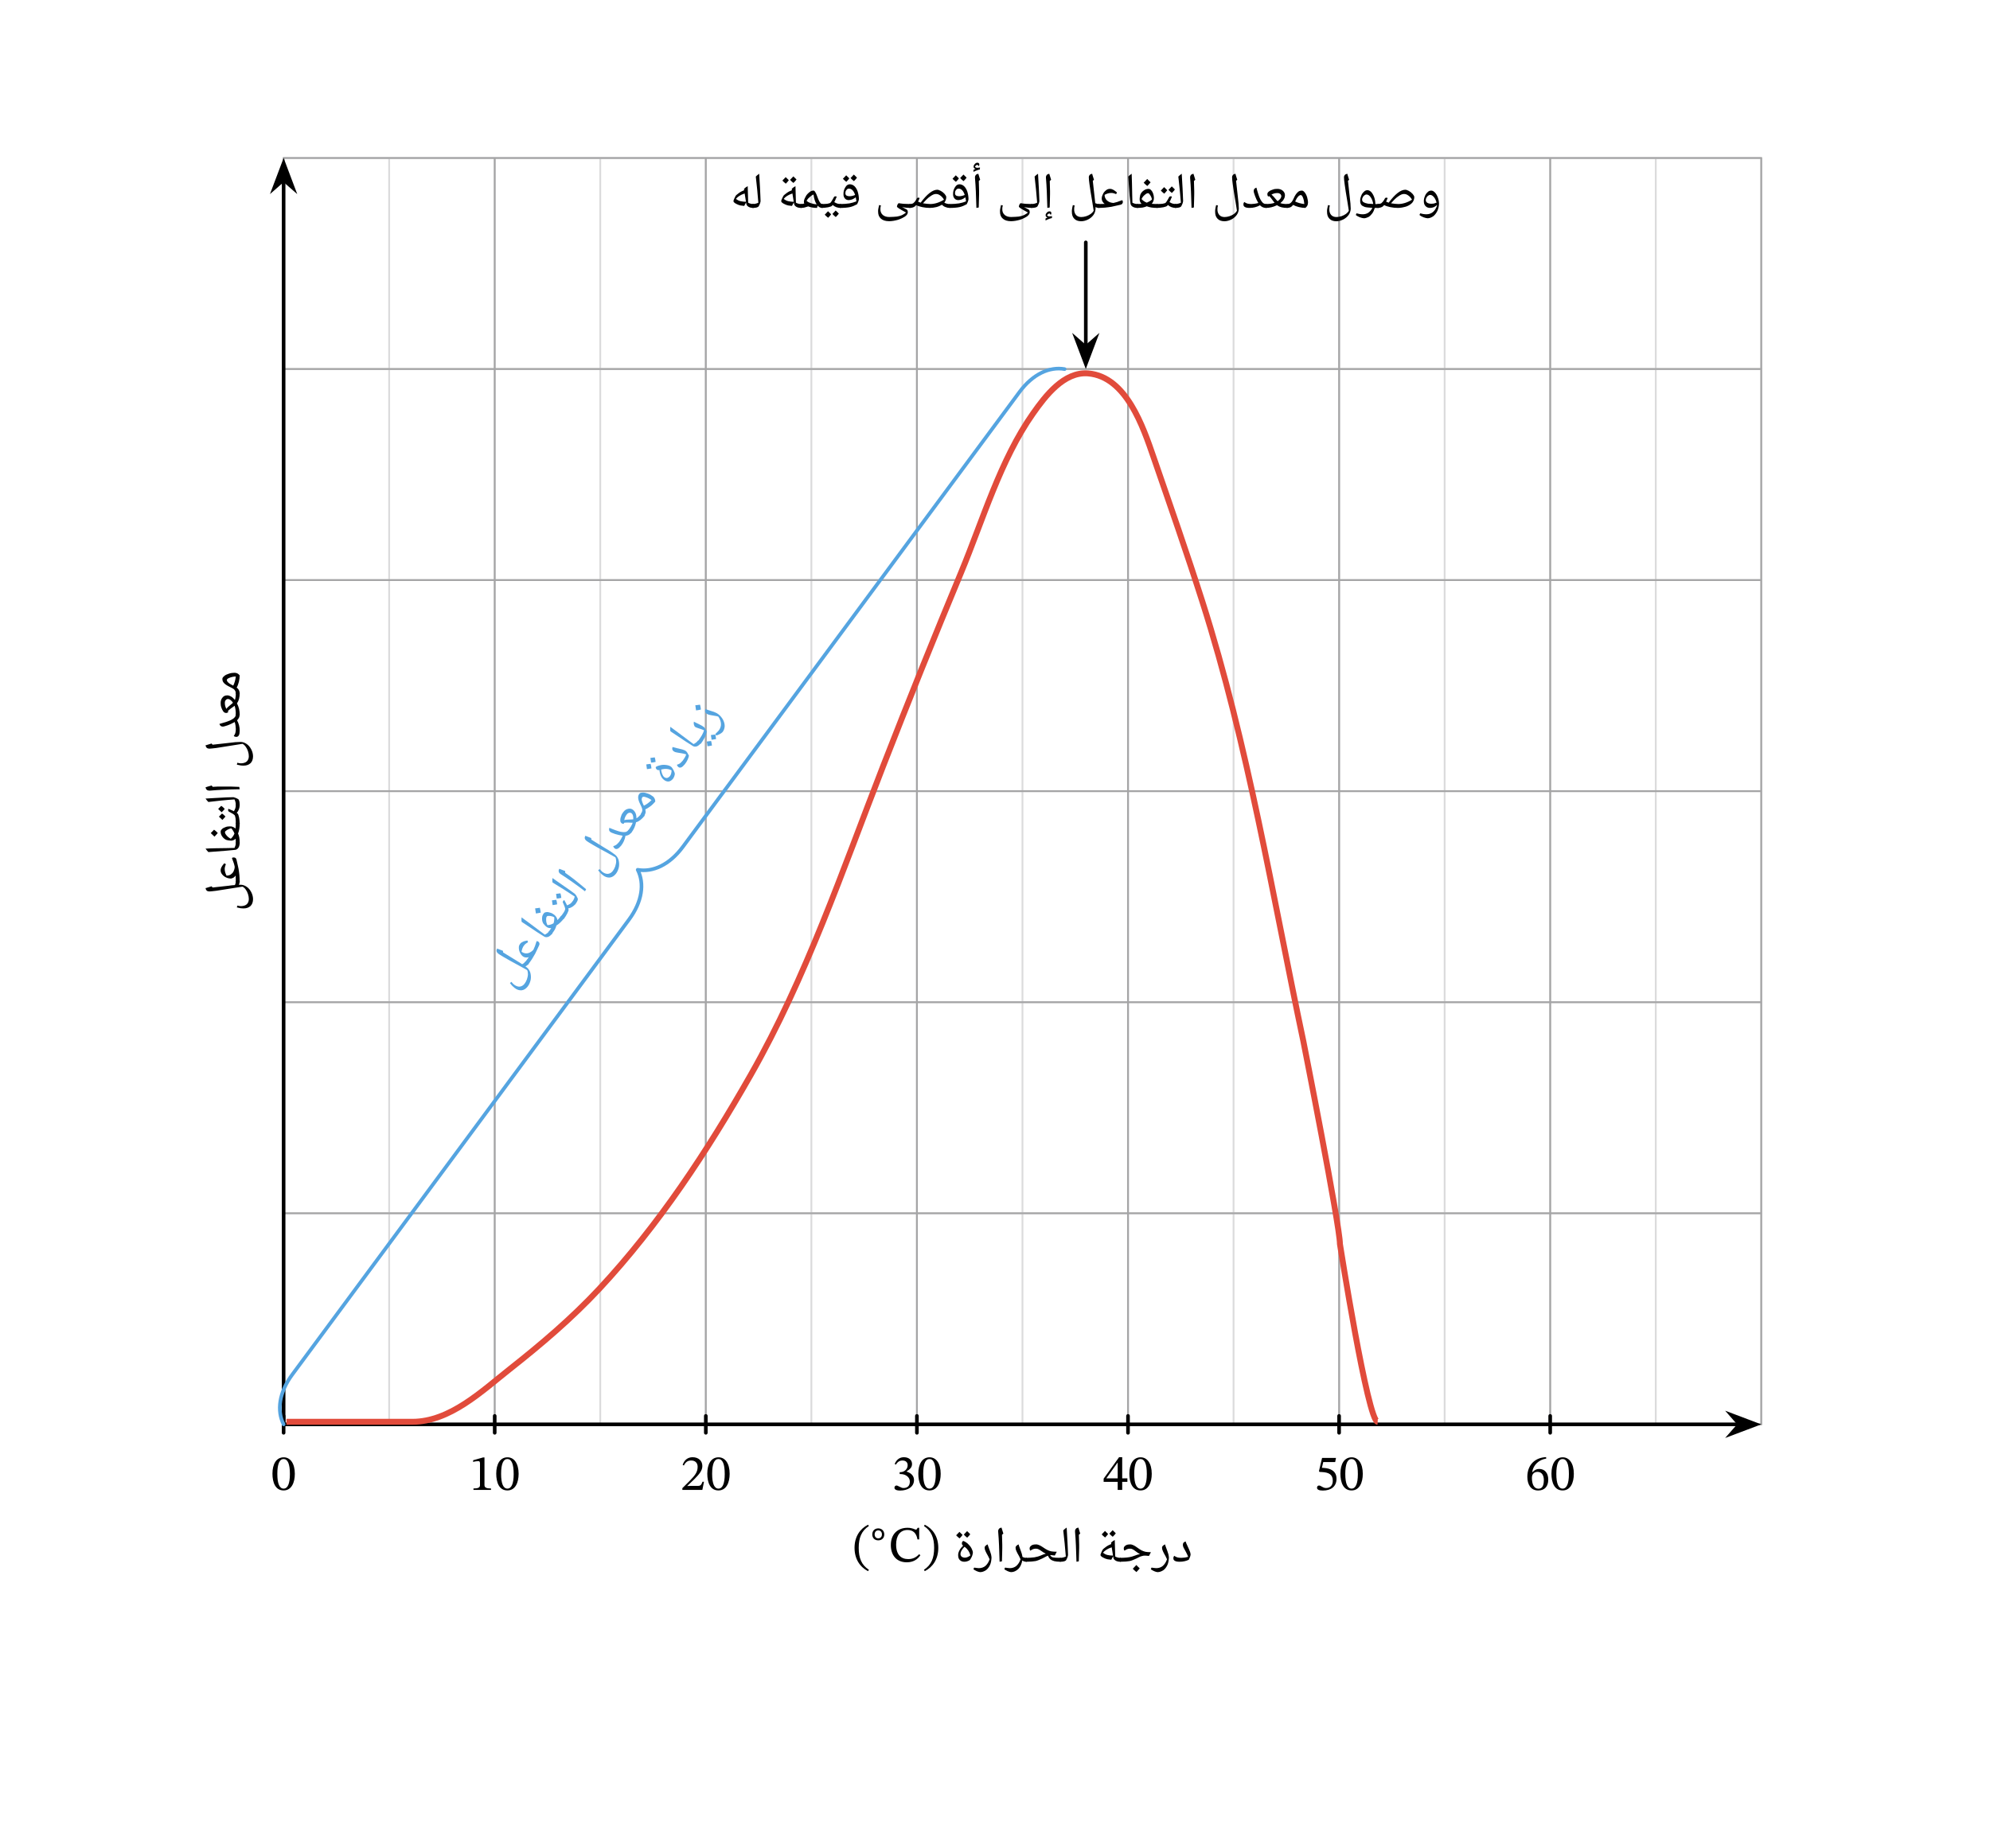<svg width="583.36" height="541.893" viewBox="0 0 437.52 406.42" class="displayed_equation" xmlns="http://www.w3.org/2000/svg">
  <path d="M 623.555 932.091 L 3872.422 932.091 M 623.555 1396.231 L 3872.422 1396.231 M 623.555 1860.372 L 3872.422 1860.372 M 623.555 2324.473 L 3872.422 2324.473 M 623.555 2788.614 L 3872.422 2788.614 M 623.555 3252.755 L 3872.422 3252.755 M 623.555 3716.7 L 3872.422 3716.7 M 623.555 932.091 L 623.555 3716.856 M 855.586 932.091 L 855.586 3716.856 M 1087.656 932.091 L 1087.656 3716.856 M 1319.727 932.091 L 1319.727 3716.856 M 1551.797 932.091 L 1551.797 3716.856 M 1783.867 932.091 L 1783.867 3716.856 M 2015.938 932.091 L 2015.938 3716.856 M 2247.969 932.091 L 2247.969 3716.856 M 2480.039 932.091 L 2480.039 3716.856 M 2712.109 932.091 L 2712.109 3716.856 M 2944.18 932.091 L 2944.18 3716.856 M 3176.211 932.091 L 3176.211 3716.856 M 3408.281 932.091 L 3408.281 3716.856 M 3640.352 932.091 L 3640.352 3716.856 M 3872.422 932.091 L 3872.422 3716.856" transform="matrix(.1 0 0 -.1 0 406.42)" fill="none" stroke-width="3.985" stroke-linecap="round" stroke-linejoin="round" stroke="#dbdbdc" stroke-miterlimit="10" />
  <path d="M 623.555 932.091 L 3872.422 932.091 M 623.555 1396.231 L 3872.422 1396.231 M 623.555 1860.372 L 3872.422 1860.372 M 623.555 2324.473 L 3872.422 2324.473 M 623.555 2788.614 L 3872.422 2788.614 M 623.555 3252.755 L 3872.422 3252.755 M 623.555 3716.7 L 3872.422 3716.7 M 623.555 932.091 L 623.555 3716.856 M 1087.656 932.091 L 1087.656 3716.856 M 1551.797 932.091 L 1551.797 3716.856 M 2015.938 932.091 L 2015.938 3716.856 M 2480.039 932.091 L 2480.039 3716.856 M 2944.18 932.091 L 2944.18 3716.856 M 3408.281 932.091 L 3408.281 3716.856 M 3872.266 932.091 L 3872.266 3716.856" transform="matrix(.1 0 0 -.1 0 406.42)" fill="none" stroke-width="3.985" stroke-linecap="round" stroke-linejoin="round" stroke="#a5a5a6" stroke-miterlimit="10" />
  <path d="M 623.555 913.536 L 623.555 950.645" transform="matrix(.1 0 0 -.1 0 406.42)" fill="none" stroke-width="7.97" stroke-linecap="round" stroke-linejoin="round" stroke="#000" stroke-miterlimit="10" />
  <path d="M 64.82 324.086 C 64.82 321.785 63.816 320.457 62.379 320.457 C 60.762 320.457 59.902 321.93 59.902 324.051 C 59.902 326.023 60.559 327.742 62.355 327.742 C 64.109 327.742 64.82 325.992 64.82 324.086 Z M 63.738 324.148 C 63.738 326.293 63.238 327.34 62.355 327.34 C 61.461 327.34 60.973 326.27 60.973 324.105 C 60.973 321.898 61.461 320.836 62.344 320.836 C 63.258 320.836 63.738 321.887 63.738 324.148" />
  <path d="M 1087.656 913.536 L 1087.656 950.645" transform="matrix(.1 0 0 -.1 0 406.42)" fill="none" stroke-width="7.97" stroke-linecap="round" stroke-linejoin="round" stroke="#000" stroke-miterlimit="10" />
  <path d="M107.953 327.621L107.953 327.309C106.926 327.309 106.516 327.109 106.516 326.562L106.516 320.492 106.191 320.492 104.023 321.105 104.023 321.473C104.371 321.359 104.941 321.297 105.164 321.297 105.441 321.297 105.531 321.453 105.531 321.84L105.531 326.562C105.531 327.117 105.141 327.309 104.094 327.309L104.094 327.621 107.953 327.621M114.023 324.086C114.023 321.785 113.016 320.457 111.578 320.457 109.961 320.457 109.102 321.93 109.102 324.051 109.102 326.023 109.758 327.742 111.555 327.742 113.309 327.742 114.023 325.992 114.023 324.086zM112.938 324.148C112.938 326.293 112.438 327.34 111.555 327.34 110.664 327.34 110.172 326.27 110.172 324.105 110.172 321.898 110.664 320.836 111.543 320.836 112.461 320.836 112.938 321.887 112.938 324.148" />
  <path d="M 1551.797 913.536 L 1551.797 950.645" transform="matrix(.1 0 0 -.1 0 406.42)" fill="none" stroke-width="7.97" stroke-linecap="round" stroke-linejoin="round" stroke="#000" stroke-miterlimit="10" />
  <path d="M154.777 325.836L154.453 325.836C154.195 326.504 154.051 326.738 153.461 326.738L151.91 326.738 151.129 326.773 151.129 326.719 152.602 325.32C153.785 324.129 154.418 323.359 154.418 322.367 154.418 321.195 153.539 320.438 152.277 320.438 151.195 320.438 150.438 321.062 150.09 322.141L150.359 322.254C150.773 321.418 151.262 321.16 151.988 321.16 152.848 321.16 153.383 321.695 153.383 322.531 153.383 323.703 152.824 324.406 151.719 325.547L150.023 327.242 150.023 327.621 154.418 327.621 154.777 325.836M160.422 324.086C160.422 321.785 159.418 320.457 157.977 320.457 156.359 320.457 155.504 321.93 155.504 324.051 155.504 326.023 156.16 327.742 157.957 327.742 159.707 327.742 160.422 325.992 160.422 324.086zM159.34 324.148C159.34 326.293 158.84 327.34 157.957 327.34 157.062 327.34 156.57 326.27 156.57 324.105 156.57 321.898 157.062 320.836 157.945 320.836 158.859 320.836 159.34 321.887 159.34 324.148" />
  <path d="M 2015.898 913.536 L 2015.898 950.645" transform="matrix(.1 0 0 -.1 0 406.42)" fill="none" stroke-width="7.97" stroke-linecap="round" stroke-linejoin="round" stroke="#000" stroke-miterlimit="10" />
  <path d="M196.961 322.062C197.34 321.473 197.754 321.16 198.422 321.16 199.113 321.16 199.559 321.539 199.559 322.199 199.559 323.102 198.766 323.715 198.008 323.715L197.797 323.715 197.797 324.141 198.02 324.141C199.09 324.141 200.039 324.797 200.039 325.789 200.039 326.883 199.359 327.207 198.656 327.207 198.387 327.207 198.23 327.164 197.754 326.918 197.359 326.719 197.273 326.66 197.094 326.66 196.805 326.66 196.656 326.918 196.656 327.152 196.656 327.441 196.902 327.766 197.906 327.766 199.535 327.766 200.953 326.984 200.953 325.457 200.953 324.461 200.207 323.871 199.312 323.594L199.312 323.559C200.016 323.113 200.52 322.699 200.52 321.93 200.52 321.082 199.859 320.438 198.723 320.438 197.809 320.438 197.117 320.949 196.703 321.918L196.961 322.062M206.82 324.086C206.82 321.785 205.816 320.457 204.379 320.457 202.762 320.457 201.902 321.93 201.902 324.051 201.902 326.023 202.559 327.742 204.355 327.742 206.109 327.742 206.82 325.992 206.82 324.086zM205.738 324.148C205.738 326.293 205.238 327.34 204.355 327.34 203.465 327.34 202.973 326.27 202.973 324.105 202.973 321.898 203.465 320.836 204.344 320.836 205.258 320.836 205.738 321.887 205.738 324.148" />
  <path d="M 2480.039 913.536 L 2480.039 950.645" transform="matrix(.1 0 0 -.1 0 406.42)" fill="none" stroke-width="7.97" stroke-linecap="round" stroke-linejoin="round" stroke="#000" stroke-miterlimit="10" />
  <path d="M247.867 325.859L247.867 325.086 246.727 325.086 246.727 320.426 246.047 320.426 242.645 325.156 242.645 325.859 245.734 325.859 245.734 327.621 246.727 327.621 246.727 325.859zM245.734 325.086L243.258 325.086 243.258 325.043 245.691 321.641 245.734 321.641 245.734 325.086M253.223 324.086C253.223 321.785 252.219 320.457 250.777 320.457 249.16 320.457 248.301 321.93 248.301 324.051 248.301 326.023 248.961 327.742 250.758 327.742 252.508 327.742 253.223 325.992 253.223 324.086zM252.141 324.148C252.141 326.293 251.637 327.34 250.758 327.34 249.863 327.34 249.371 326.27 249.371 324.105 249.371 321.898 249.863 320.836 250.742 320.836 251.66 320.836 252.141 321.887 252.141 324.148" />
  <path d="M 2944.141 913.536 L 2944.141 950.645" transform="matrix(.1 0 0 -.1 0 406.42)" fill="none" stroke-width="7.97" stroke-linecap="round" stroke-linejoin="round" stroke="#000" stroke-miterlimit="10" />
  <path d="M293.551 321.496L293.73 320.594 290.672 320.594 289.984 323.504 290.117 323.672C290.273 323.672 290.328 323.672 290.617 323.695 292.156 323.773 293.027 324.227 293.027 325.625 293.027 326.781 292.324 327.207 291.531 327.207 290.82 327.207 290.449 326.66 290.004 326.66 289.727 326.66 289.559 326.883 289.559 327.141 289.559 327.555 289.984 327.766 290.84 327.766 292.617 327.766 293.844 326.895 293.844 325.176 293.844 323.426 292.469 322.902 291.152 322.801L290.629 322.766 290.93 321.496 293.551 321.496M299.621 324.086C299.621 321.785 298.617 320.457 297.18 320.457 295.562 320.457 294.703 321.93 294.703 324.051 294.703 326.023 295.359 327.742 297.156 327.742 298.906 327.742 299.621 325.992 299.621 324.086zM298.539 324.148C298.539 326.293 298.039 327.34 297.156 327.34 296.262 327.34 295.773 326.27 295.773 324.105 295.773 321.898 296.262 320.836 297.145 320.836 298.059 320.836 298.539 321.887 298.539 324.148" />
  <path d="M 3408.242 913.536 L 3408.242 950.645" transform="matrix(.1 0 0 -.1 0 406.42)" fill="none" stroke-width="7.97" stroke-linecap="round" stroke-linejoin="round" stroke="#000" stroke-miterlimit="10" />
  <path d="M339.93 320.414C337.531 320.516 335.801 322.062 335.801 324.754 335.801 326.395 336.527 327.754 338.188 327.754 339.594 327.754 340.398 326.875 340.398 325.355 340.398 323.895 339.605 323.012 338.391 323.012 337.812 323.012 337.398 323.258 336.941 323.703L336.863 323.695C337.141 322.062 338.391 320.973 339.953 320.738zM339.43 325.445C339.43 326.859 338.98 327.363 338.234 327.363 337.266 327.363 336.805 326.371 336.805 324.988 336.805 324.016 337.406 323.66 338.055 323.66 338.98 323.66 339.43 324.441 339.43 325.445M346.023 324.086C346.023 321.785 345.016 320.457 343.578 320.457 341.961 320.457 341.102 321.93 341.102 324.051 341.102 326.023 341.758 327.742 343.555 327.742 345.309 327.742 346.023 325.992 346.023 324.086zM344.938 324.148C344.938 326.293 344.438 327.34 343.555 327.34 342.664 327.34 342.172 326.27 342.172 324.105 342.172 321.898 342.664 320.836 343.543 320.836 344.461 320.836 344.938 321.887 344.938 324.148" />
  <path d="M 623.555 3666.895 L 623.555 932.091 L 3822.461 932.091" transform="matrix(.1 0 0 -.1 0 406.42)" fill="none" stroke-width="7.97" stroke-linecap="round" stroke-linejoin="round" stroke="#000" stroke-miterlimit="10" />
  <path d="M 62.355 35.867 L 60.289 41.336 L 62.355 39.531 L 64.418 41.336" />
  <path d="M 623.555 3705.528 L 602.891 3650.841 L 623.555 3668.887 L 644.18 3650.841 Z M 623.555 3705.528" transform="matrix(.1 0 0 -.1 0 406.42)" fill="none" stroke-width="7.97" stroke-linecap="round" stroke="#000" stroke-miterlimit="10" />
  <path d="M 386.105 313.211 L 380.641 311.145 L 382.445 313.211 L 380.641 315.273" />
  <path d="M 3861.055 932.091 L 3806.406 952.755 L 3824.453 932.091 L 3806.406 911.466 Z M 3861.055 932.091" transform="matrix(.1 0 0 -.1 0 406.42)" fill="none" stroke-width="7.97" stroke-linecap="round" stroke="#000" stroke-miterlimit="10" />
  <path d="M 52.699 152.52 C 52.699 152.582 52.668 152.613 52.605 152.613 L 51.938 152.613 C 51.863 152.582 51.848 152.582 51.848 152.52 C 51.832 152.234 51.777 151.996 51.641 151.801 C 51.492 151.578 51.297 151.438 51.016 151.297 L 50.566 151.07 C 49.934 150.766 49.523 150.5 49.273 150.227 C 48.996 149.949 48.895 149.648 48.895 149.32 C 48.863 149.102 49.027 148.883 49.293 148.668 C 49.527 148.434 49.902 148.273 50.32 148.141 C 50.734 148 51.145 147.941 51.535 147.941 C 51.754 147.934 51.973 147.984 52.16 148.066 C 52.328 148.137 52.527 148.301 52.699 148.512 C 52.699 148.93 52.637 149.438 52.516 149.941 C 52.387 150.438 52.23 150.867 52.031 151.207 C 52.258 151.355 52.441 151.574 52.543 151.781 C 52.633 151.969 52.699 152.234 52.699 152.52 Z M 51.848 148.758 C 51.367 148.762 50.941 148.859 50.516 149.02 C 50.09 149.18 49.883 149.34 49.883 149.496 C 49.855 149.613 49.926 149.77 50.008 149.895 C 50.09 149.992 50.223 150.145 50.398 150.266 C 50.539 150.375 50.867 150.559 51.281 150.77 C 51.543 150.23 51.758 149.574 51.848 148.758 Z M 48.348 149.754 Z M 53.027 149.711 Z M 53.391 149.93 L 53.391 149.93" />
  <path d="M 52.699 152.406 C 52.699 153.316 52.52 154.07 52.152 154.582 L 52.094 154.664 L 52.152 154.773 C 52.5 155.469 52.699 156.266 52.699 157.109 C 52.699 157.148 52.664 157.215 52.594 157.215 L 51.949 157.215 C 51.863 157.184 51.848 157.18 51.848 157.109 C 51.832 156.301 51.758 155.691 51.578 155.188 L 51.32 155.391 C 50.895 155.664 50.613 155.902 50.453 156.035 C 50.277 156.164 50.172 156.293 50.086 156.402 L 50.207 156.578 C 50.059 156.695 49.895 156.781 49.707 156.781 C 49.441 156.762 49.23 156.652 49.059 156.395 C 48.867 156.109 48.754 155.852 48.656 155.539 C 48.539 155.223 48.512 154.914 48.512 154.594 C 48.508 154.09 48.645 153.711 48.914 153.395 C 49.176 153.051 49.512 152.914 49.91 152.914 C 50.121 152.883 50.332 152.953 50.527 153.031 C 50.715 153.105 50.91 153.215 51.078 153.344 C 51.223 153.465 51.438 153.664 51.645 153.922 C 51.766 153.605 51.848 153.102 51.848 152.406 C 51.832 152.305 51.883 152.297 51.949 152.297 L 52.594 152.297 C 52.633 152.27 52.699 152.332 52.699 152.406 Z M 50.152 153.711 C 49.922 153.684 49.77 153.789 49.633 153.949 C 49.488 154.094 49.434 154.309 49.434 154.562 C 49.422 155.004 49.543 155.453 49.762 155.879 C 49.957 155.59 50.363 155.25 50.918 154.805 C 51.016 154.695 51.125 154.629 51.223 154.527 C 51.047 154.277 50.879 154.082 50.691 153.934 C 50.473 153.781 50.324 153.711 50.152 153.711 Z M 47.965 154.75 Z M 53.027 154.648 Z M 53.281 154.648 L 53.281 154.648" />
  <path d="M52.699 157.023C52.699 157.324 52.648 157.59 52.547 157.812 52.43 158.008 52.301 158.234 52.121 158.406 52.5 159.066 52.699 159.848 52.699 160.672 52.699 161.109 52.637 161.469 52.516 161.695 52.387 161.898 52.215 162.035 51.988 162.035 51.719 162.031 51.551 161.973 51.398 161.84 51.52 161.648 51.664 161.441 51.738 161.203 51.797 160.938 51.848 160.668 51.848 160.312 51.832 159.816 51.77 159.332 51.609 158.766 51.113 159.035 50.605 159.289 50.078 159.484 49.527 159.66 49.188 159.777 48.98 159.777 48.59 159.758 48.367 159.582 48.238 159.188 48.785 159.012 49.273 158.895 49.656 158.773 50.02 158.633 50.348 158.531 50.586 158.426 50.797 158.316 51.051 158.188 51.27 158.035 51.465 157.875 51.637 157.727 51.723 157.57 51.797 157.395 51.848 157.23 51.848 157.023 51.832 156.957 51.879 156.922 51.938 156.922L52.605 156.922C52.668 156.922 52.699 156.957 52.699 157.023zM47.691 159.895zM53.027 159.746zM53.281 159.746L53.281 159.746M53.309 163.566L51.496 163.852C49.57 164.16 48.281 164.379 47.535 164.48 46.777 164.559 46.297 164.629 46.062 164.629 45.789 164.625 45.613 164.57 45.477 164.453 45.312 164.324 45.238 164.152 45.188 163.898 45.203 163.859 45.277 163.875 45.316 163.863 45.352 163.84 45.758 163.73 46.516 163.496L46.742 163.762 46.918 163.738 50.238 163.371C51.336 163.211 52.234 163.152 52.887 163.152 53.32 163.141 53.789 163.297 54.211 163.586 54.625 163.852 54.969 164.27 55.234 164.773 55.488 165.258 55.633 165.797 55.633 166.332 55.621 166.965 55.449 167.465 55.082 167.824 54.688 168.18 54.199 168.359 53.527 168.359 53.301 168.348 53.105 168.348 52.914 168.316 52.719 168.258 52.445 168.23 52.078 168.141L52.176 167.73C52.477 167.812 52.77 167.855 52.973 167.855 53.496 167.844 53.945 167.719 54.25 167.445 54.539 167.164 54.707 166.789 54.707 166.305 54.707 165.922 54.645 165.582 54.523 165.199 54.391 164.789 54.227 164.48 54.012 164.188 53.793 163.871 53.562 163.691 53.309 163.566zM44.641 164.648zM55.637 168.746zM47.398 166.543zM56.18 165.676L56.18 165.676M48.969 172.961L49.672 172.961C50.367 172.945 51.371 172.984 52.605 173.035L52.699 173.551C50.082 173.586 47.91 173.699 46.18 173.855L46.039 173.859C45.789 173.848 45.613 173.801 45.473 173.684 45.309 173.543 45.238 173.379 45.188 173.121 45.203 173.109 45.277 173.102 45.316 173.09 45.352 173.055 45.758 172.957 46.516 172.723L46.773 173.023 46.828 173.02C47.621 172.945 48.344 172.961 48.969 172.961zM44.641 173.352zM53.281 173.246L53.281 173.246M52.699 177.031C52.699 177.094 52.668 177.129 52.605 177.129L51.938 177.129C51.863 177.125 51.848 177.098 51.848 177.031 51.832 176.574 51.75 176.164 51.551 175.789 49.551 175.918 47.656 176.129 45.809 176.352 45.586 176.125 45.383 175.887 45.188 175.602 45.961 175.539 47.043 175.508 48.352 175.422 49.43 175.352 50.391 175.312 51.191 175.305 51.289 175.273 51.488 175.34 51.695 175.414 51.875 175.457 52.109 175.582 52.312 175.695 52.566 175.805 52.699 176.277 52.699 177.031zM44.641 176.133zM53.027 175.676zM53.281 175.676L53.281 175.676" />
  <path d="M 50.152 178.129 C 50.133 178.023 50.18 177.934 50.238 177.855 C 50.551 177.98 50.836 178.109 51.055 178.211 C 51.254 178.281 51.395 178.375 51.422 178.398 C 51.574 178.117 51.691 177.91 51.754 177.691 C 51.797 177.453 51.848 177.242 51.848 176.984 C 51.832 176.902 51.879 176.891 51.938 176.891 L 52.605 176.891 C 52.668 176.867 52.699 176.922 52.699 176.984 C 52.699 177.652 52.484 178.266 52.047 178.758 L 52.289 178.938 C 52.344 179.008 52.465 179.285 52.559 179.75 C 52.633 180.203 52.699 180.672 52.699 181.121 C 52.699 181.184 52.668 181.215 52.605 181.215 L 51.938 181.215 C 51.863 181.184 51.848 181.184 51.848 181.121 C 51.832 180.656 51.828 180.266 51.789 179.941 C 51.719 179.613 51.68 179.391 51.586 179.258 C 51.461 179.113 51.191 178.93 50.691 178.672 L 50.332 178.473 C 50.203 178.391 50.152 178.293 50.152 178.129 Z M 49.605 178.695 Z M 53.027 179.004 Z M 53.281 179.004 Z M 48.805 178.895 C 49.016 179.004 49.273 179.25 49.57 179.555 C 49.277 179.879 49.07 180.141 48.883 180.301 C 48.676 180.074 48.449 179.863 48.129 179.578 C 48.211 179.473 48.445 179.262 48.805 178.895 Z M 48.645 177.203 C 48.852 177.316 49.121 177.566 49.41 177.875 C 49.156 178.176 48.93 178.441 48.719 178.613 C 48.641 178.504 48.395 178.297 47.965 177.895 C 48.039 177.781 48.285 177.574 48.645 177.203 Z M 49.68 178.715 Z M 47.691 178.77 Z M 49.57 178.715 L 49.57 178.715" />
  <path d="M 51.809 184.445 C 51.484 184.711 51.168 184.855 50.844 184.855 C 50.637 184.844 50.43 184.836 50.176 184.789 C 49.898 184.723 49.754 184.703 49.676 184.66 C 49.297 184.453 49.039 184.215 48.828 183.898 C 48.605 183.559 48.512 183.25 48.512 182.887 C 48.508 182.672 48.605 182.508 48.793 182.328 C 48.949 182.145 49.234 182 49.559 181.887 C 49.863 181.75 50.199 181.719 50.516 181.719 C 50.992 181.684 51.422 181.879 51.793 182.199 C 51.797 181.938 51.848 181.562 51.848 180.996 C 51.832 180.902 51.879 180.898 51.938 180.898 L 52.605 180.898 C 52.668 180.871 52.699 180.93 52.699 180.996 C 52.699 181.891 52.586 182.664 52.355 183.242 L 52.34 183.293 C 52.453 183.523 52.559 183.844 52.617 184.184 C 52.668 184.5 52.699 184.93 52.699 185.41 C 52.699 185.449 52.664 185.516 52.594 185.516 L 51.949 185.516 C 51.863 185.48 51.848 185.48 51.848 185.41 C 51.832 184.969 51.836 184.676 51.809 184.445 Z M 50.863 182.152 C 50.656 182.16 50.473 182.234 50.25 182.336 C 50.012 182.434 49.84 182.555 49.688 182.68 C 49.508 182.789 49.461 182.91 49.461 182.992 C 49.441 183.18 49.59 183.453 49.84 183.742 C 50.078 184.023 50.391 184.262 50.742 184.441 C 51.09 184.125 51.371 183.746 51.547 183.285 C 51.375 182.852 51.16 182.496 50.863 182.152 Z M 47.965 183.184 Z M 53.027 183.246 Z M 53.281 183.246 Z M 47.062 182.449 C 47.293 182.613 47.59 182.863 47.883 183.172 C 47.594 183.488 47.379 183.773 47.156 183.977 C 46.754 183.574 46.5 183.332 46.336 183.191 C 46.582 182.934 46.84 182.711 47.062 182.449 Z M 47.992 183.172 Z M 46.062 183.191 L 46.062 183.191" />
  <path d="M51.938 185.195L52.605 185.195C52.668 185.172 52.699 185.227 52.699 185.289 52.699 185.707 52.613 186.094 52.441 186.387 52.254 186.652 52.027 186.84 51.727 186.875 50.762 186.977 49.297 187.121 47.301 187.258L45.809 187.367C45.594 187.145 45.391 186.906 45.188 186.613 46.293 186.531 47.934 186.52 50.016 186.492L51.555 186.453C51.73 186.094 51.848 185.715 51.848 185.289 51.832 185.203 51.879 185.195 51.938 185.195zM44.641 186.949zM53.281 186.277L53.281 186.277M52.699 193.922C52.699 193.98 52.668 194.016 52.605 194.016L51.938 194.016C51.863 193.98 51.848 193.98 51.848 193.922 51.832 193.438 51.836 192.973 51.812 192.523 51.691 192.703 51.535 192.859 51.332 192.992 51.117 193.102 50.91 193.191 50.68 193.191 50.336 193.168 50.031 193.105 49.68 192.934 49.305 192.758 49.051 192.535 48.836 192.266 48.605 191.977 48.512 191.703 48.512 191.402 48.508 191.117 48.574 190.898 48.703 190.66 48.832 190.41 49.035 190.148 49.309 189.836L49.664 190.031C49.531 190.324 49.48 190.543 49.453 190.68 49.406 190.793 49.406 190.961 49.406 191.121 49.406 191.578 49.543 192.059 49.816 192.559 50.133 192.547 50.43 192.48 50.695 192.324 50.93 192.168 51.172 191.945 51.332 191.652 51.48 191.344 51.586 191.008 51.605 190.605 51.547 190.293 51.477 190.051 51.395 189.793 51.281 189.508 51.18 189.172 51 188.703 51.059 188.574 51.227 188.551 51.398 188.551L51.512 188.562C51.762 188.59 51.922 188.758 51.988 189.023 52.18 189.914 52.363 190.586 52.445 191.043 52.512 191.492 52.59 191.965 52.633 192.445 52.668 192.918 52.699 193.418 52.699 193.922zM47.965 191.52zM53.027 190.809zM53.281 190.809L53.281 190.809" />
  <path d="M53.309 194.969L51.496 195.254C49.57 195.559 48.281 195.777 47.535 195.879 46.777 195.961 46.297 196.027 46.062 196.027 45.789 196.027 45.613 195.973 45.477 195.855 45.312 195.727 45.238 195.551 45.188 195.297 45.203 195.262 45.277 195.277 45.316 195.266 45.352 195.238 45.758 195.133 46.516 194.898L46.742 195.16 46.918 195.141 50.238 194.773C50.711 194.688 51.188 194.656 51.633 194.625L51.656 194.617C51.766 194.344 51.848 194.105 51.848 193.797 51.832 193.711 51.879 193.707 51.938 193.707L52.605 193.707C52.668 193.676 52.699 193.738 52.699 193.797 52.699 194.043 52.641 194.324 52.52 194.562L52.887 194.555C53.32 194.543 53.789 194.695 54.211 194.984 54.625 195.25 54.969 195.668 55.234 196.172 55.488 196.656 55.633 197.195 55.633 197.73 55.621 198.363 55.449 198.867 55.082 199.223 54.688 199.578 54.199 199.758 53.527 199.758 53.301 199.746 53.105 199.746 52.914 199.719 52.719 199.66 52.445 199.633 52.078 199.539L52.176 199.133C52.477 199.211 52.77 199.258 52.973 199.258 53.496 199.242 53.945 199.121 54.25 198.848 54.539 198.562 54.707 198.191 54.707 197.703 54.707 197.32 54.645 196.98 54.523 196.602 54.391 196.191 54.227 195.879 54.012 195.586 53.793 195.273 53.562 195.09 53.309 194.969zM55.637 200.148zM44.641 195.992zM47.398 197.941zM56.18 197.074L56.18 197.074M259.352 343.422C258.879 343.422 258.555 343.359 258.324 343.234 258.09 343.105 257.984 342.934 257.984 342.711 257.953 342.438 258.047 342.273 258.18 342.117 258.34 342.238 258.578 342.387 258.816 342.457 259.051 342.52 259.352 342.566 259.707 342.566 260.199 342.551 260.711 342.492 261.227 342.336 261.102 342 260.953 341.664 260.762 341.309L260.379 340.609C260.238 340.383 260.188 340.246 260.141 340.113 260.082 339.945 260.07 339.84 260.07 339.703 260.047 339.309 260.27 339.09 260.664 338.957 260.754 339.25 260.895 339.555 261.023 339.828 261.145 340.102 261.27 340.363 261.379 340.602 261.465 340.816 261.578 341.066 261.652 341.277 261.707 341.465 261.762 341.672 261.762 341.844 261.742 341.945 261.727 342.113 261.656 342.32 261.57 342.492 261.492 342.746 261.367 342.984 260.801 343.254 260.152 343.422 259.352 343.422zM260.051 338.41zM260.004 343.75zM260.004 344L260.004 344M254.484 345.707C254.277 345.676 254.059 345.637 253.75 345.496 253.422 345.332 253.195 345.215 253.016 345.078L253.172 344.707C253.555 344.762 253.93 344.832 254.227 344.832 254.777 344.828 255.266 344.664 255.664 344.332 256.039 343.992 256.367 343.512 256.578 342.875 256.453 342.613 256.367 342.398 256.238 342.168 255.965 341.699 255.785 341.352 255.668 341.078 255.527 340.781 255.488 340.57 255.488 340.383 255.461 340.172 255.547 340.043 255.66 339.93 255.758 339.812 255.938 339.707 256.141 339.602 256.18 339.781 256.27 340.035 256.363 340.285 256.438 340.512 256.555 340.789 256.648 341.051 256.727 341.301 256.824 341.566 256.895 341.82 256.934 342.074 256.996 342.305 256.996 342.516 256.965 343.066 256.887 343.637 256.668 344.133 256.426 344.629 256.145 345.02 255.758 345.293 255.355 345.543 254.949 345.707 254.484 345.707zM255.434 339.055zM254.516 346.254L254.516 346.254M246.301 343.422C246.238 343.422 246.207 343.391 246.207 343.328L246.207 342.66C246.203 342.586 246.238 342.566 246.301 342.566 247.398 342.551 248.262 342.473 248.887 342.281L249.512 342.07C249.93 341.891 250.309 341.801 250.637 341.742 250.332 341.59 250.059 341.41 249.773 341.184 249.445 340.926 249.227 340.781 249.039 340.688 248.84 340.574 248.656 340.547 248.461 340.547 248.082 340.539 247.781 340.641 247.496 340.82L247.234 340.984C247.113 340.855 247.07 340.73 247.07 340.547 247.047 340.258 247.195 340.043 247.445 339.871 247.676 339.684 248.02 339.613 248.422 339.613 248.652 339.582 248.898 339.664 249.141 339.766 249.371 339.855 249.664 340.035 249.984 340.27 250.348 340.543 250.707 340.773 250.98 340.918 251.227 341.031 251.531 341.164 251.812 341.227 252.09 341.285 252.504 341.32 253.039 341.32L252.609 342.145C252.375 342.109 252.168 342.098 251.984 342.086L251.945 342.078 251.715 342.086C251.449 342.062 251.211 342.125 250.973 342.203 250.715 342.25 250.371 342.441 249.879 342.699 249.293 342.961 248.816 343.18 248.363 343.273 247.895 343.355 247.227 343.422 246.301 343.422zM249.91 339.066zM249.879 343.75zM249.879 344zM250.578 344.871C250.379 345.105 250.164 345.395 249.855 345.691 249.516 345.414 249.27 345.195 249.055 344.961 249.371 344.617 249.648 344.359 249.836 344.141 250.082 344.414 250.34 344.664 250.578 344.871zM249.828 344.961zM249.836 344.031zM249.855 345.801zM249.836 343.867L249.836 343.867" />
  <path d="M244.324 342.984C243.906 342.926 243.633 342.91 243.48 342.875 243.301 342.824 243.168 342.793 243.004 342.727 242.836 342.66 242.664 342.582 242.492 342.484 242.285 342.363 242.184 342.293 242.094 342.203 241.973 342.082 241.961 342.027 241.961 341.949 241.941 341.84 242.012 341.68 242.109 341.441 242.207 341.191 242.293 341.023 242.359 340.91 242.453 340.672 242.719 340.461 243.102 340.191 243.48 339.895 243.887 339.699 244.312 339.527L244.273 339.219C244.508 338.988 244.805 338.793 245.09 338.633L245.191 342.273C245.5 342.453 245.922 342.566 246.359 342.566 246.398 342.551 246.449 342.598 246.449 342.66L246.449 343.328C246.434 343.387 246.418 343.422 246.359 343.422 245.887 343.422 245.539 343.336 245.258 343.164 244.957 342.98 244.816 342.758 244.773 342.445L244.734 342.211zM242.508 341.43C242.805 341.684 243.137 341.855 243.504 341.938 243.867 342.016 244.27 342.066 244.711 342.074L244.422 340.27 244.414 340.25C243.52 340.547 242.887 340.949 242.508 341.43zM243.793 338.086zM244.617 343.75zM244.398 344.109zM243.629 337.324C243.48 337.535 243.27 337.793 242.965 338.09 242.605 337.797 242.379 337.59 242.219 337.406 242.41 337.195 242.656 336.973 242.941 336.648 243.016 336.73 243.258 336.965 243.629 337.324zM245.316 337.164C245.172 337.371 244.953 337.641 244.645 337.93 244.312 337.676 244.078 337.449 243.906 337.242 243.984 337.16 244.227 336.918 244.629 336.484 244.703 336.559 244.945 336.809 245.316 337.164zM243.805 338.199zM243.754 336.211zM243.805 338.09L243.805 338.09M237.262 339.691L237.262 340.391C237.242 341.09 237.234 342.09 237.184 343.328L236.672 343.422C236.602 340.801 236.52 338.629 236.363 336.902L236.359 336.758C236.34 336.508 236.418 336.332 236.535 336.195 236.645 336.027 236.84 335.957 237.098 335.906 237.074 335.926 237.117 335.996 237.129 336.039 237.133 336.07 237.262 336.477 237.496 337.234L237.195 337.492 237.203 337.547C237.242 338.34 237.262 339.062 237.262 339.691zM236.867 335.359zM236.973 344L236.973 344M233.09 343.422C232.992 343.422 232.992 343.391 232.992 343.328L232.992 342.66C232.961 342.586 233.023 342.566 233.09 342.566 233.512 342.551 233.953 342.469 234.332 342.273 234.168 340.27 233.988 338.375 233.766 336.531 233.961 336.309 234.234 336.102 234.516 335.906 234.547 336.68 234.613 337.762 234.695 339.07 234.734 340.148 234.809 341.113 234.816 341.91 234.812 342.008 234.781 342.207 234.703 342.418 234.629 342.594 234.535 342.832 234.422 343.031 234.281 343.285 233.844 343.422 233.09 343.422zM233.984 335.359zM234.445 343.75zM234.445 344L234.445 344" />
  <path d="M 225.602 343.422 C 225.539 343.422 225.508 343.391 225.508 343.328 L 225.508 342.66 C 225.504 342.586 225.539 342.566 225.602 342.566 C 226.301 342.551 226.906 342.527 227.422 342.449 C 227.93 342.359 228.398 342.238 228.812 342.055 C 229.289 341.832 229.664 341.707 229.93 341.652 C 229.629 341.508 229.355 341.348 229.074 341.141 C 228.758 340.918 228.539 340.773 228.344 340.684 C 228.133 340.574 227.953 340.547 227.762 340.547 C 227.383 340.539 227.082 340.641 226.797 340.82 L 226.535 340.984 C 226.414 340.855 226.371 340.73 226.371 340.547 C 226.348 340.258 226.496 340.043 226.742 339.871 C 226.977 339.684 227.316 339.613 227.723 339.613 C 227.953 339.582 228.203 339.66 228.441 339.754 C 228.664 339.836 228.961 340.004 229.285 340.227 C 229.645 340.488 230.004 340.695 230.273 340.832 C 230.523 340.965 230.824 341.066 231.102 341.129 C 231.379 341.188 231.789 341.223 232.34 341.223 L 231.91 342.055 C 231.551 342.023 231.234 342 230.953 341.953 L 230.883 341.961 L 230.926 342.031 C 231.051 342.246 231.254 342.395 231.516 342.465 C 231.773 342.52 232.324 342.566 233.148 342.566 C 233.195 342.551 233.246 342.598 233.246 342.66 L 233.246 343.328 C 233.23 343.387 233.215 343.422 233.148 343.422 C 232.578 343.418 232.145 343.375 231.805 343.293 C 231.465 343.188 231.191 343.086 230.977 342.914 C 230.734 342.711 230.562 342.465 230.387 342.086 L 230.094 342.219 L 229.176 342.699 C 228.594 342.961 228.113 343.18 227.664 343.273 C 227.191 343.355 226.527 343.422 225.602 343.422 Z M 229.219 339.066 Z M 229.164 343.75 Z M 229.164 344 L 229.164 344" />
  <path d="M225.668 343.422C225.297 343.422 225.016 343.328 224.754 343.148 224.609 343.918 224.34 344.547 223.887 345.012 223.406 345.445 222.902 345.707 222.281 345.707 222.078 345.676 221.859 345.637 221.551 345.496 221.223 345.332 220.996 345.215 220.816 345.078L220.969 344.707C221.355 344.762 221.73 344.832 222.027 344.832 222.578 344.828 223.066 344.664 223.465 344.332 223.84 343.992 224.164 343.512 224.379 342.875 224.254 342.613 224.164 342.398 224.039 342.168 223.762 341.699 223.586 341.352 223.469 341.078 223.324 340.781 223.289 340.57 223.289 340.383 223.258 340.172 223.348 340.043 223.461 339.93 223.555 339.812 223.734 339.707 223.941 339.602 223.98 339.781 224.07 340.035 224.164 340.281 224.379 340.883 224.562 341.355 224.641 341.637 224.711 341.91 224.773 342.152 224.793 342.344 225.012 342.484 225.336 342.566 225.668 342.566 225.707 342.551 225.762 342.598 225.762 342.66L225.762 343.328C225.742 343.387 225.73 343.422 225.668 343.422zM223.398 339.055zM222.332 346.254L222.332 346.254M220.359 339.691L220.359 340.391C220.34 341.09 220.336 342.09 220.285 343.328L219.77 343.422C219.699 340.801 219.621 338.629 219.465 336.902L219.461 336.758C219.438 336.508 219.52 336.332 219.637 336.195 219.742 336.027 219.941 335.957 220.195 335.906 220.176 335.926 220.219 335.996 220.23 336.039 220.23 336.07 220.363 336.477 220.598 337.234L220.297 337.492 220.301 337.547C220.34 338.34 220.359 339.062 220.359 339.691zM219.969 335.359zM220.07 344L220.07 344M215.484 345.707C215.277 345.676 215.059 345.637 214.75 345.496 214.422 345.332 214.195 345.215 214.016 345.078L214.172 344.707C214.555 344.762 214.93 344.832 215.227 344.832 215.777 344.828 216.266 344.664 216.664 344.332 217.039 343.992 217.367 343.512 217.578 342.875 217.453 342.613 217.367 342.398 217.238 342.168 216.965 341.699 216.785 341.352 216.668 341.078 216.527 340.781 216.488 340.57 216.488 340.383 216.461 340.172 216.547 340.043 216.66 339.93 216.758 339.812 216.938 339.707 217.141 339.602 217.18 339.781 217.27 340.035 217.363 340.285 217.438 340.512 217.555 340.789 217.648 341.051 217.727 341.301 217.824 341.566 217.895 341.82 217.934 342.074 217.996 342.305 217.996 342.516 217.965 343.066 217.887 343.637 217.668 344.133 217.426 344.629 217.145 345.02 216.758 345.293 216.355 345.543 215.949 345.707 215.484 345.707zM216.434 339.055zM215.516 346.254L215.516 346.254M211.484 339.383C211.457 339.246 211.516 339.16 211.57 339.055 211.605 338.941 211.699 338.887 211.789 338.848 212.094 338.957 212.449 339.164 212.77 339.441 213.062 339.715 213.355 340.047 213.57 340.426 213.766 340.801 213.898 341.145 213.898 341.453 213.867 341.664 213.812 341.977 213.637 342.363 213.449 342.734 213.297 343 213.137 343.109 212.812 343.285 212.453 343.422 212.031 343.422 211.602 343.422 211.281 343.297 211.031 343.051 210.773 342.793 210.66 342.457 210.66 342.008 210.641 341.629 210.75 341.309 210.926 340.957 211.094 340.594 211.383 340.246 211.766 339.883 211.629 339.793 211.574 339.734 211.539 339.648 211.492 339.551 211.484 339.473 211.484 339.383zM211.176 341.68C211.148 341.926 211.262 342.156 211.43 342.305 211.594 342.426 211.844 342.527 212.152 342.527 212.336 342.527 212.574 342.473 212.809 342.363 213.043 342.238 213.227 342.145 213.344 342.031 213.176 341.293 212.77 340.66 212.082 340.121 211.777 340.379 211.586 340.652 211.422 340.934 211.25 341.211 211.176 341.465 211.176 341.68zM211.793 338.301zM212.312 343.75zM212.312 344zM211.629 337.523C211.48 337.738 211.27 337.992 210.965 338.289 210.605 337.996 210.379 337.793 210.219 337.605 210.41 337.395 210.656 337.172 210.941 336.852 211.016 336.934 211.258 337.168 211.629 337.523zM213.316 337.363C213.172 337.574 212.953 337.844 212.645 338.129 212.312 337.875 212.078 337.648 211.906 337.441 211.984 337.359 212.227 337.117 212.629 336.688 212.703 336.758 212.945 337.008 213.316 337.363zM211.805 338.398zM211.754 336.414zM211.805 338.289L211.805 338.289M187.879 340.363C187.879 342.816 189.051 344.57 190.848 345.496L191.027 345.184C189.398 344.113 188.797 342.605 188.797 340.363 188.797 338.145 189.398 336.648 191.027 335.566L190.848 335.277C189.051 336.191 187.879 337.93 187.879 340.363M194.414 337.41C194.414 336.582 193.809 336.086 193.09 336.086 192.344 336.086 191.781 336.59 191.781 337.41 191.781 338.219 192.32 338.719 193.09 338.719 193.863 338.719 194.414 338.219 194.414 337.41zM193.902 337.41C193.902 337.969 193.551 338.273 193.09 338.273 192.641 338.273 192.297 337.961 192.297 337.41 192.297 336.848 192.656 336.527 193.09 336.527 193.551 336.527 193.902 336.84 193.902 337.41M202.082 341.758C201.457 342.438 200.711 342.84 199.684 342.84 198.109 342.84 197.02 341.883 197.02 339.648 197.02 337.664 197.922 336.438 199.527 336.438 200.68 336.438 201.469 337.051 201.715 338.512L202.094 338.512 202.094 335.957 201.758 335.957C201.625 336.18 201.559 336.359 201.379 336.359 201.102 336.359 200.688 335.957 199.516 335.957 197.375 335.957 195.859 337.328 195.859 339.762 195.859 341.938 197.062 343.543 199.359 343.543 200.82 343.543 201.746 342.895 202.352 341.992L202.082 341.758M206.293 340.363C206.293 337.93 205.121 336.191 203.324 335.277L203.145 335.566C204.773 336.648 205.379 338.145 205.379 340.363 205.379 342.605 204.773 344.113 203.145 345.184L203.324 345.496C205.121 344.57 206.293 342.816 206.293 340.363" />
  <path d="M 629.766 937.716 C 629.766 937.716 906.094 937.716 906.484 937.716 C 989.336 937.716 1059.531 1005.255 1120.312 1053.223 C 1190.078 1108.263 1256.719 1164.864 1317.461 1229.981 C 1448.711 1370.763 1555.156 1533.028 1650.117 1699.708 C 1772.656 1914.786 1852.305 2150.45 1941.914 2380.255 C 1997.422 2522.833 2054.609 2664.708 2113.32 2805.958 C 2160.82 2920.333 2199.531 3053.223 2271.172 3154.864 C 2298.203 3193.302 2339.258 3247.598 2392.656 3243.067 C 2476.523 3235.958 2513.438 3124.786 2536.25 3058.731 C 2572.656 2953.145 2609.727 2847.364 2643.633 2740.919 C 2744.062 2425.684 2797.07 2098.262 2865.43 1775.216 C 2865.43 1775.216 2945.898 1369.395 2945.977 1328.536 C 2945.977 1328.536 3007.109 939.044 3028.906 937.716" transform="matrix(.1 0 0 -.1 0 406.42)" fill="none" stroke-width="13.025" stroke="#e14b3b" stroke-miterlimit="10" />
  <path d="M 623.555 932.091 C 608.398 961.895 613.125 1001.778 642.773 1041.817 L 1382.812 2041.895 C 1412.422 2081.934 1417.148 2121.817 1402.031 2151.583 C 1434.922 2145.802 1471.719 2162.012 1501.328 2202.052 L 2241.367 3202.091 C 2271.016 3242.13 2307.773 3258.302 2340.664 3252.559" transform="matrix(.1 0 0 -.1 0 406.42)" fill="none" stroke-width="7.97" stroke-linecap="round" stroke-linejoin="round" stroke="#55a4e0" stroke-miterlimit="10" />
  <path d="M158.867 160.977C158.734 161.098 158.551 161.266 158.25 161.422 157.934 161.578 157.688 161.688 157.469 161.742L157.273 161.395C157.566 161.098 157.84 160.871 158.023 160.637 158.359 160.188 158.531 159.715 158.512 159.195 158.488 158.652 158.297 158.141 157.926 157.578 157.664 157.488 157.422 157.453 157.16 157.41 156.621 157.309 156.238 157.266 155.949 157.191 155.645 157.09 155.441 157.02 155.293 156.902 155.113 156.762 155.062 156.648 155.039 156.488 155.008 156.305 155.035 156.133 155.078 155.91 155.246 155.965 155.496 156.074 155.754 156.152 155.992 156.223 156.27 156.316 156.531 156.402 156.785 156.461 157.051 156.578 157.289 156.68 157.504 156.762 157.738 156.898 157.906 157.027 158.359 157.383 158.719 157.805 158.973 158.285 159.207 158.742 159.348 159.242 159.328 159.715 159.301 160.156 159.156 160.605 158.867 160.977zM154.215 156.133zM159.32 161.285zM153.902 154.953C153.992 155.234 154.059 155.605 154.102 156.027 153.691 156.125 153.336 156.188 153.035 156.215 152.957 155.645 152.914 155.301 152.871 155.09 153.195 155.039 153.562 155.02 153.902 154.953zM154.188 156.094zM152.656 154.922L152.656 154.922M154.102 163.52C154.062 163.57 154.02 163.574 153.969 163.535L153.441 163.125C153.379 163.086 153.391 163.043 153.43 162.996 153.758 162.535 154.062 162.121 154.316 161.676 154.562 161.211 154.727 160.863 154.793 160.582 154.477 160.438 154.102 160.312 153.57 160.145 153.156 160.012 152.941 159.922 152.852 159.852 152.703 159.738 152.629 159.594 152.578 159.383 152.5 159.152 152.52 158.941 152.555 158.691 152.73 158.777 152.945 158.902 153.145 158.996 153.328 159.062 153.539 159.184 153.73 159.277 153.91 159.352 154.102 159.465 154.273 159.559 154.422 159.641 154.598 159.754 154.734 159.855 154.926 160.004 155.156 160.352 155.391 160.863 155.32 161.203 155.203 161.645 154.961 162.141 154.695 162.633 154.43 163.098 154.102 163.52zM151.695 158.906zM155.57 162.172zM155.77 162.324zM156.34 162.941C156.41 163.172 156.488 163.512 156.531 163.934 156.102 164.027 155.781 164.086 155.535 164.098 155.504 163.805 155.465 163.484 155.387 163.062 155.453 163.039 155.801 163.016 156.34 162.941zM157.254 161.508C157.32 161.719 157.398 162.078 157.438 162.508 157.02 162.574 156.703 162.656 156.445 162.668 156.414 162.426 156.379 162.098 156.293 161.637 156.359 161.621 156.711 161.586 157.254 161.508zM156.453 162.844zM155.758 162.324zM157.125 163.355L157.125 163.355" fill="#55a4e0" />
  <path d="M153.562 162.867L154.09 163.277C154.109 163.297 154.145 163.359 154.105 163.41 153.832 163.727 153.539 163.992 153.227 164.113 152.902 164.203 152.621 164.219 152.359 164.062 151.516 163.555 150.297 162.762 148.641 161.641L147.395 160.805C147.324 160.48 147.348 160.184 147.367 159.824 148.273 160.484 149.59 161.445 151.246 162.703L152.484 163.621C152.824 163.465 153.172 163.223 153.434 162.887 153.461 162.812 153.516 162.828 153.562 162.867zM146.73 159.758zM153.953 164.547L153.953 164.547M150.578 168.039C150.27 168.395 150.035 168.633 149.797 168.734 149.527 168.832 149.352 168.82 149.176 168.68 148.961 168.512 148.871 168.359 148.832 168.16 149.055 168.098 149.285 168.012 149.492 167.871 149.664 167.711 149.906 167.516 150.125 167.234 150.422 166.84 150.684 166.398 150.879 165.895 150.52 165.758 150.18 165.695 149.781 165.629L148.996 165.5C148.738 165.441 148.59 165.43 148.457 165.383 148.305 165.312 148.199 165.27 148.094 165.184 147.773 164.938 147.73 164.648 147.871 164.262 148.156 164.348 148.484 164.441 148.781 164.512 149.047 164.551 149.352 164.645 149.605 164.707 149.859 164.738 150.098 164.836 150.305 164.906 150.512 164.949 150.688 165.066 150.82 165.172 150.898 165.223 151.012 165.363 151.129 165.543 151.238 165.719 151.363 165.938 151.477 166.18 151.348 166.77 151.07 167.41 150.578 168.039zM147.062 164.402zM151.234 167.73zM151.434 167.883L151.434 167.883M144.422 169.227C144.32 169.152 144.258 169.066 144.215 168.961 144.164 168.84 144.156 168.75 144.18 168.66 144.453 168.457 144.84 168.332 145.254 168.254 145.652 168.16 146.094 168.164 146.523 168.227 146.945 168.285 147.289 168.41 147.531 168.602 147.695 168.711 147.895 168.992 148.09 169.367 148.258 169.727 148.379 170.027 148.367 170.219 148.316 170.562 148.195 170.949 147.938 171.281 147.664 171.59 147.379 171.797 147.031 171.844 146.672 171.879 146.332 171.77 145.98 171.492 145.68 171.254 145.484 170.992 145.312 170.637 145.141 170.273 145.035 169.84 144.984 169.312 144.828 169.332 144.75 169.375 144.66 169.352 144.551 169.312 144.488 169.281 144.422 169.227zM146.039 170.887C146.234 171.027 146.465 171.109 146.688 171.066 146.883 171.008 147.117 170.883 147.309 170.637 147.43 170.473 147.523 170.273 147.582 170.02 147.613 169.73 147.664 169.555 147.648 169.395 146.957 169.035 146.215 168.996 145.367 169.211 145.379 169.559 145.48 169.93 145.602 170.234 145.723 170.531 145.867 170.754 146.039 170.887zM143.754 168.32zM148.367 171.262zM148.562 171.418zM143.039 167.973C143.113 168.191 143.191 168.539 143.234 168.965 142.805 169.047 142.484 169.117 142.238 169.133 142.203 168.859 142.164 168.52 142.09 168.098 142.184 168.059 142.531 168.039 143.039 167.973zM143.953 166.543C144.027 166.781 144.105 167.121 144.145 167.543 143.734 167.633 143.418 167.691 143.145 167.699 143.121 167.566 143.086 167.25 142.996 166.668 143.094 166.641 143.445 166.617 143.953 166.543zM143.84 168.367zM142.242 167.188zM143.754 168.301L143.754 168.301M141.602 179.422C141.562 179.469 141.52 179.473 141.469 179.438L140.941 179.023C140.879 178.984 140.891 178.945 140.93 178.895 141.094 178.645 141.195 178.441 141.211 178.199 141.219 177.938 141.16 177.699 141.027 177.418L140.812 176.965C140.504 176.348 140.34 175.871 140.312 175.5 140.277 175.102 140.367 174.812 140.57 174.555 140.68 174.371 140.945 174.293 141.289 174.285 141.602 174.258 142.008 174.352 142.422 174.508 142.824 174.629 143.191 174.855 143.5 175.094 143.68 175.211 143.82 175.398 143.914 175.578 144.008 175.742 144.062 175.988 144.07 176.262 143.77 176.602 143.449 176.953 143.039 177.273 142.617 177.574 142.246 177.828 141.883 177.977 141.934 178.238 141.977 178.516 141.93 178.742 141.875 178.965 141.773 179.195 141.602 179.422zM143.242 175.93C142.855 175.652 142.465 175.453 142.035 175.316 141.59 175.152 141.34 175.18 141.242 175.301 141.141 175.387 141.105 175.547 141.094 175.695 141.055 175.82 141.109 176.023 141.172 176.227 141.211 176.43 141.363 176.746 141.562 177.168 142.09 176.914 142.672 176.52 143.242 175.93zM139.871 174.559zM143.59 177.406zM143.738 177.801L143.738 177.801" fill="#55a4e0" />
  <path d="M 141.703 179.406 C 141.121 180.117 140.531 180.605 139.93 180.785 L 139.832 180.812 L 139.812 180.934 C 139.656 181.719 139.324 182.445 138.805 183.109 C 138.762 183.137 138.715 183.172 138.66 183.129 L 138.152 182.73 C 138.078 182.688 138.094 182.641 138.133 182.586 C 138.602 181.953 138.938 181.414 139.105 180.906 L 138.777 180.91 C 138.238 180.855 137.906 180.875 137.699 180.883 C 137.457 180.871 137.316 180.914 137.184 180.945 L 137.168 181.156 C 136.949 181.16 136.797 181.125 136.652 181.012 C 136.426 180.82 136.352 180.613 136.379 180.305 C 136.375 179.965 136.473 179.688 136.586 179.383 C 136.672 179.059 136.855 178.805 137.055 178.551 C 137.332 178.16 137.703 177.938 138.109 177.852 C 138.516 177.754 138.879 177.844 139.191 178.09 C 139.328 178.199 139.496 178.379 139.605 178.562 C 139.711 178.73 139.793 178.941 139.848 179.148 C 139.887 179.344 139.934 179.617 139.938 179.949 C 140.227 179.773 140.602 179.43 141.031 178.883 C 141.062 178.805 141.125 178.816 141.18 178.855 L 141.688 179.258 C 141.715 179.285 141.746 179.348 141.703 179.406 Z M 138.891 178.863 C 138.695 178.719 138.539 178.691 138.34 178.73 C 138.121 178.77 137.957 178.895 137.801 179.094 C 137.52 179.426 137.34 179.863 137.25 180.336 C 137.57 180.246 138.109 180.207 138.82 180.199 C 138.949 180.172 139.09 180.188 139.23 180.168 C 139.242 179.855 139.234 179.605 139.176 179.371 C 139.094 179.121 139.023 178.973 138.891 178.863 Z M 136.527 178.336 Z M 140.578 181.371 Z M 140.777 181.527 L 140.777 181.527" fill="#55a4e0" />
  <path d="M138.824 183.066C138.629 183.289 138.434 183.48 138.215 183.594 137.992 183.684 137.766 183.777 137.516 183.801 137.391 184.555 137.082 185.297 136.578 185.941 136.27 186.293 136.035 186.531 135.797 186.633 135.527 186.73 135.352 186.719 135.176 186.582 134.961 186.414 134.871 186.262 134.832 186.062 135.055 185.996 135.285 185.914 135.492 185.77 135.664 185.609 135.906 185.414 136.125 185.137 136.402 184.762 136.668 184.312 136.891 183.773 136.297 183.672 135.773 183.566 135.242 183.395 134.695 183.199 134.359 183.078 134.195 182.949 133.879 182.715 133.836 182.418 133.977 182.027 134.484 182.25 134.969 182.434 135.344 182.57 135.707 182.691 136.039 182.809 136.293 182.871 136.516 182.914 136.809 182.973 137.074 182.984 137.312 182.977 137.555 182.969 137.715 182.895 137.871 182.797 138.023 182.707 138.152 182.543 138.176 182.48 138.234 182.48 138.285 182.52L138.812 182.93C138.855 182.965 138.863 183.016 138.824 183.066zM133.109 182.246zM137.406 185.414zM137.602 185.566L137.602 185.566M135.297 188.52L133.695 187.629C131.973 186.711 130.836 186.066 130.188 185.684 129.508 185.281 129.121 185.039 128.934 184.895 128.723 184.715 128.617 184.57 128.578 184.395 128.516 184.191 128.582 184.012 128.695 183.777 128.707 183.777 128.777 183.816 128.816 183.836 128.852 183.844 129.246 184 129.984 184.281L130.008 184.629 130.156 184.719 133 186.477C133.965 187.027 134.703 187.531 135.219 187.934 135.578 188.215 135.844 188.605 135.996 189.09 136.117 189.551 136.176 190.094 136.074 190.652 135.949 191.203 135.758 191.703 135.426 192.125 135.023 192.629 134.582 192.906 134.074 192.965 133.539 193.004 133.047 192.844 132.52 192.43 132.344 192.293 132.199 192.16 132.062 192.023 131.906 191.883 131.746 191.664 131.512 191.363L131.84 191.102C132.035 191.344 132.23 191.566 132.395 191.691 132.793 192.008 133.246 192.184 133.652 192.156 134.043 192.117 134.414 191.922 134.719 191.535 134.93 191.254 135.113 190.93 135.25 190.555 135.371 190.164 135.461 189.805 135.473 189.441 135.457 189.07 135.426 188.773 135.297 188.52zM127.805 184.031zM133.945 194.035zM128.809 187.227zM136.262 191.945L136.262 191.945M126.047 193.234L126.598 193.668C127.133 194.098 127.922 194.734 128.863 195.535L128.621 195.996C126.523 194.398 124.754 193.164 123.297 192.227L123.18 192.145C122.969 191.988 122.883 191.836 122.844 191.652 122.789 191.465 122.844 191.27 122.965 191.035 122.984 191.051 123.047 191.074 123.086 191.09 123.098 191.082 123.516 191.258 124.254 191.539L124.273 191.934 124.32 191.965C124.969 192.41 125.551 192.852 126.047 193.234zM122.391 190.883zM129.262 196.117L129.262 196.117M126.492 198.828C126.422 198.879 126.41 198.887 126.359 198.848L125.832 198.438C125.773 198.395 125.781 198.355 125.82 198.305 126.094 197.922 126.277 197.562 126.352 197.145 124.68 196.035 123.074 195.012 121.48 194.055 121.414 193.738 121.434 193.422 121.453 193.074 122.09 193.523 122.973 194.145 124.055 194.887 124.941 195.48 125.73 196.055 126.367 196.535 126.445 196.609 126.578 196.75 126.699 196.938 126.785 197.121 126.922 197.324 127.008 197.539 127.129 197.797 126.957 198.234 126.492 198.828zM120.695 193.16zM127.586 197.961zM127.785 198.117L127.785 198.117" fill="#55a4e0" />
  <path d="M 123.836 198.094 C 123.887 197.988 123.977 197.961 124.07 197.93 C 124.219 198.234 124.383 198.5 124.492 198.715 C 124.57 198.898 124.66 199.055 124.668 199.086 C 124.926 198.965 125.184 198.871 125.363 198.738 C 125.523 198.598 125.715 198.438 125.871 198.238 C 125.887 198.184 125.953 198.184 126.004 198.219 L 126.531 198.633 C 126.57 198.664 126.586 198.715 126.547 198.762 C 126.105 199.289 125.586 199.637 124.941 199.758 L 125.02 200.047 C 125.031 200.152 124.941 200.43 124.73 200.852 C 124.508 201.266 124.277 201.664 124 202.02 C 123.961 202.07 123.918 202.074 123.867 202.035 L 123.344 201.625 C 123.281 201.586 123.289 201.543 123.328 201.496 C 123.605 201.105 123.84 200.809 124.008 200.527 C 124.172 200.246 124.262 200.027 124.266 199.863 C 124.254 199.688 124.16 199.363 123.926 198.852 L 123.762 198.477 C 123.688 198.332 123.734 198.223 123.836 198.094 Z M 123.055 198.203 Z M 125.562 200.555 Z M 125.758 200.707 Z M 122.301 197.867 C 122.387 198.09 122.449 198.438 122.496 198.859 C 122.047 198.945 121.746 199.012 121.496 199.023 C 121.445 198.758 121.426 198.41 121.348 197.988 C 121.461 197.953 121.793 197.938 122.301 197.867 Z M 123.215 196.438 C 123.301 196.68 123.367 197.02 123.406 197.438 C 123.008 197.527 122.68 197.586 122.406 197.598 C 122.395 197.465 122.348 197.145 122.254 196.562 C 122.367 196.539 122.703 196.512 123.215 196.438 Z M 123.102 198.266 Z M 121.504 197.086 Z M 123.016 198.195 L 123.016 198.195" fill="#55a4e0" />
  <path d="M 121.195 204.102 C 120.742 204.094 120.438 204.031 120.188 203.836 C 120.004 203.711 119.871 203.562 119.699 203.371 C 119.492 203.164 119.422 203.043 119.383 202.957 C 119.195 202.574 119.16 202.215 119.184 201.836 C 119.184 201.453 119.336 201.129 119.559 200.844 C 119.656 200.684 119.867 200.605 120.125 200.574 C 120.375 200.531 120.676 200.59 121 200.699 C 121.324 200.785 121.609 200.965 121.859 201.156 C 122.219 201.441 122.473 201.84 122.566 202.32 C 122.719 202.156 123.004 201.855 123.352 201.406 C 123.375 201.328 123.438 201.352 123.484 201.387 L 124.012 201.797 C 124.055 201.812 124.062 201.883 124.023 201.934 C 123.449 202.652 122.906 203.176 122.367 203.492 L 122.324 203.523 C 122.262 203.801 122.156 204.09 121.992 204.395 C 121.801 204.672 121.602 205.035 121.305 205.41 C 121.262 205.438 121.215 205.473 121.16 205.43 L 120.652 205.031 C 120.578 204.984 120.594 204.941 120.633 204.887 C 120.879 204.539 121.074 204.301 121.195 204.102 Z M 121.863 201.715 C 121.684 201.586 121.508 201.535 121.27 201.48 C 121.008 201.402 120.812 201.398 120.613 201.406 C 120.41 201.387 120.293 201.449 120.242 201.512 C 120.098 201.648 120.059 201.953 120.078 202.336 C 120.074 202.715 120.195 203.086 120.359 203.441 C 120.816 203.414 121.281 203.281 121.703 203.027 C 121.832 202.605 121.887 202.172 121.863 201.715 Z M 118.945 200.742 Z M 122.895 203.91 Z M 123.094 204.066 Z M 118.688 199.609 C 118.75 199.871 118.844 200.262 118.891 200.684 C 118.449 200.762 118.121 200.844 117.82 200.871 C 117.746 200.316 117.699 199.961 117.656 199.746 C 117.988 199.711 118.352 199.676 118.688 199.609 Z M 118.977 200.75 Z M 117.441 199.578 L 117.441 199.578" fill="#55a4e0" />
  <path d="M120.863 204.766L121.391 205.18C121.406 205.195 121.441 205.262 121.406 205.312 121.133 205.629 120.84 205.891 120.523 206.016 120.203 206.105 119.922 206.117 119.66 205.961 118.816 205.453 117.594 204.66 115.938 203.539L114.695 202.707C114.625 202.383 114.648 202.086 114.668 201.727 115.574 202.387 116.891 203.348 118.547 204.605L119.785 205.523C120.125 205.367 120.469 205.121 120.734 204.785 120.762 204.715 120.812 204.73 120.863 204.766zM114.031 201.656zM121.254 206.445L121.254 206.445M116.102 212.121C116.062 212.168 116.02 212.176 115.969 212.137L115.441 211.727C115.379 211.688 115.391 211.645 115.43 211.594 115.715 211.191 116.004 210.844 116.262 210.477 116.039 210.527 115.836 210.57 115.594 210.547 115.32 210.52 115.141 210.445 114.957 210.305 114.688 210.082 114.496 209.836 114.328 209.484 114.148 209.109 114.074 208.781 114.074 208.434 114.047 208.082 114.164 207.793 114.348 207.559 114.492 207.34 114.711 207.199 114.961 207.094 115.188 206.961 115.535 206.891 115.945 206.812L116.102 207.188C115.828 207.328 115.645 207.477 115.539 207.566 115.418 207.641 115.328 207.762 115.23 207.887 114.938 208.227 114.762 208.711 114.668 209.273 114.898 209.453 115.199 209.59 115.504 209.633 115.805 209.668 116.113 209.625 116.422 209.488 116.723 209.332 117.016 209.137 117.277 208.836 117.383 208.57 117.52 208.32 117.613 208.062 117.703 207.793 117.828 207.441 117.973 206.961 118.086 206.926 118.246 206.98 118.383 207.086L118.465 207.164C118.613 207.34 118.664 207.574 118.555 207.824 118.164 208.66 117.887 209.285 117.672 209.695 117.43 210.082 117.215 210.512 116.953 210.918 116.676 211.289 116.41 211.723 116.102 212.121zM113.848 207.312zM118.273 209.867zM118.473 210.023L118.473 210.023" fill="#55a4e0" />
  <path d="M 115.898 213.316 L 114.293 212.43 C 112.574 211.512 111.438 210.863 110.789 210.484 C 110.109 210.082 109.719 209.84 109.531 209.691 C 109.324 209.516 109.215 209.371 109.18 209.195 C 109.117 208.992 109.18 208.812 109.297 208.578 C 109.305 208.578 109.379 208.617 109.418 208.633 C 109.449 208.645 109.844 208.801 110.586 209.082 L 110.605 209.43 L 110.758 209.52 L 113.602 211.273 C 114.023 211.504 114.418 211.77 114.789 212.02 L 114.809 212.027 C 115.055 211.914 115.277 211.738 115.465 211.496 C 115.48 211.426 115.547 211.445 115.594 211.48 L 116.121 211.895 C 116.164 211.906 116.176 211.977 116.137 212.023 C 115.961 212.234 115.77 212.398 115.523 212.516 L 115.82 212.73 C 116.18 213.016 116.445 213.402 116.598 213.891 C 116.719 214.352 116.777 214.895 116.676 215.453 C 116.547 216.004 116.355 216.504 116.027 216.926 C 115.625 217.426 115.184 217.707 114.676 217.766 C 114.141 217.805 113.648 217.641 113.121 217.23 C 112.945 217.094 112.797 216.961 112.664 216.82 C 112.508 216.684 112.348 216.465 112.113 216.164 L 112.441 215.902 C 112.633 216.145 112.832 216.367 112.992 216.492 C 113.395 216.805 113.844 216.984 114.254 216.957 C 114.645 216.914 115.016 216.723 115.316 216.336 C 115.527 216.051 115.715 215.73 115.852 215.352 C 115.973 214.965 116.062 214.605 116.07 214.242 C 116.059 213.871 116.023 213.57 115.898 213.316 Z M 114.543 218.836 Z M 108.438 208.789 Z M 109.41 212.027 Z M 116.859 216.746 L 116.859 216.746" fill="#55a4e0" />
  <path d="M 2387.227 3302.716 L 2387.227 3531.231" transform="matrix(.1 0 0 -.1 0 406.42)" fill="none" stroke-width="7.97" stroke-linecap="round" stroke-linejoin="round" stroke="#000" stroke-miterlimit="10" />
  <path d="M 238.723 80.012 L 240.785 74.543 L 238.723 76.348 L 236.656 74.543" />
  <path d="M 2387.227 3264.083 L 2407.852 3318.77 L 2387.227 3300.723 L 2366.562 3318.77 Z M 2387.227 3264.083" transform="matrix(.1 0 0 -.1 0 406.42)" fill="none" stroke-width="7.97" stroke-linecap="round" stroke="#000" stroke-miterlimit="10" />
  <path d="M313.859 47.996C313.602 47.969 313.312 47.918 312.941 47.77 312.555 47.602 312.285 47.453 312.082 47.277L312.242 46.91C312.629 47.02 313.098 47.121 313.602 47.121 314.164 47.121 314.645 46.953 315.047 46.625 315.434 46.293 315.75 45.812 315.953 45.172L315.945 45.078 315.922 45.098C315.715 45.266 315.492 45.441 315.234 45.555 314.965 45.652 314.715 45.719 314.441 45.719 313.996 45.719 313.672 45.59 313.422 45.324 313.164 45.059 313.047 44.711 313.047 44.277 313.031 43.879 313.121 43.523 313.273 43.148 313.402 42.77 313.629 42.48 313.879 42.254 314.098 42.016 314.375 41.914 314.629 41.914 314.906 41.883 315.191 42.043 315.453 42.305 315.699 42.535 315.938 42.93 316.113 43.402 316.285 43.852 316.379 44.352 316.379 44.816 316.352 45.312 316.258 45.867 316.02 46.375 315.777 46.867 315.473 47.285 315.09 47.566 314.68 47.836 314.297 47.996 313.859 47.996zM314.453 42.863C314.281 42.852 314.145 42.922 313.992 43.035 313.812 43.145 313.719 43.297 313.617 43.477 313.516 43.633 313.473 43.816 313.473 43.965 313.449 44.219 313.578 44.441 313.793 44.586 313.977 44.711 314.312 44.805 314.707 44.805 314.891 44.777 315.062 44.789 315.219 44.762 315.367 44.715 315.582 44.66 315.844 44.551 315.703 44.051 315.523 43.66 315.262 43.344 314.977 43.016 314.73 42.863 314.453 42.863zM314.57 41.367zM313.867 48.543zM314.512 39.301L314.512 39.301M304.824 43.469C304.922 43.449 305.02 43.5 305.09 43.57 304.902 43.934 304.82 44.207 304.754 44.348 304.918 44.426 305.121 44.508 305.312 44.566 306.738 42.652 307.961 41.723 308.965 41.723 309.156 41.723 309.438 41.809 309.746 41.98 310.039 42.133 310.336 42.371 310.578 42.641 310.797 42.902 310.945 43.148 310.945 43.352 310.93 43.801 310.797 44.215 310.504 44.566 310.211 44.902 309.77 45.199 309.184 45.41 308.57 45.586 307.98 45.719 307.336 45.719 306.785 45.719 306.242 45.66 305.672 45.547 305.078 45.422 304.652 45.277 304.316 45.09L304.125 45.309C303.867 45.555 303.469 45.719 302.898 45.719 302.84 45.719 302.805 45.688 302.805 45.625L302.805 44.961C302.805 44.887 302.84 44.867 302.898 44.867 303.234 44.852 303.504 44.805 303.699 44.684 303.863 44.539 304.094 44.324 304.297 43.977L304.469 43.664C304.523 43.52 304.664 43.469 304.824 43.469zM307.449 44.867C308.406 44.852 309.422 44.547 310.441 43.91 310.203 43.484 309.945 43.211 309.629 42.988 309.301 42.746 308.996 42.656 308.688 42.656 308.305 42.645 307.91 42.828 307.422 43.176 306.926 43.5 306.402 44.027 305.832 44.703 306.402 44.785 306.953 44.867 307.449 44.867zM307.445 41.176zM308.348 46.047zM308.348 46.301L308.348 46.301" />
  <path d="M299.859 47.996C299.602 47.969 299.312 47.918 298.941 47.77 298.555 47.602 298.285 47.453 298.082 47.277L298.242 46.91C298.629 47.02 299.098 47.121 299.602 47.121 300.066 47.121 300.477 47.008 300.836 46.777 301.184 46.531 301.496 46.191 301.742 45.703 301 45.648 300.465 45.617 300.102 45.52 299.738 45.387 299.473 45.262 299.301 45.051 299.129 44.824 299.047 44.547 299.047 44.184 299.031 43.781 299.121 43.43 299.273 43.055 299.402 42.672 299.629 42.387 299.879 42.16 300.098 41.922 300.375 41.82 300.629 41.82 300.926 41.82 301.219 41.961 301.484 42.234 301.723 42.508 301.965 42.895 302.129 43.375 302.285 43.84 302.379 44.34 302.379 44.816L302.379 44.867 303.043 44.867C303.09 44.852 303.137 44.898 303.137 44.961L303.137 45.625C303.125 45.688 303.105 45.719 303.043 45.719L302.258 45.719C302.129 46.148 301.973 46.539 301.727 46.895 301.477 47.223 301.203 47.52 300.879 47.711 300.527 47.871 300.215 47.996 299.859 47.996zM300.453 42.773C300.281 42.754 300.145 42.832 299.988 42.949 299.805 43.059 299.711 43.215 299.613 43.391 299.516 43.543 299.473 43.723 299.473 43.863 299.449 44.113 299.574 44.328 299.781 44.461 299.965 44.582 300.293 44.699 300.691 44.773 300.715 44.766 300.801 44.793 300.863 44.801 300.906 44.781 301.281 44.828 301.922 44.855 301.824 44.262 301.645 43.777 301.359 43.375 301.055 42.953 300.773 42.773 300.453 42.773zM300.406 41.273zM300.133 48.543zM300.516 39.758L300.516 39.758M296.551 46.328L296.266 44.516C295.926 42.59 295.742 41.301 295.641 40.555 295.527 39.797 295.492 39.316 295.492 39.082 295.461 38.809 295.551 38.633 295.664 38.496 295.762 38.332 295.969 38.262 296.223 38.207 296.227 38.223 296.242 38.297 296.254 38.336 296.246 38.371 296.387 38.777 296.621 39.535L296.359 39.766 296.383 39.938 296.746 43.258C296.879 44.355 296.969 45.254 296.969 45.906 296.945 46.34 296.824 46.812 296.535 47.23 296.234 47.645 295.852 47.992 295.348 48.254 294.828 48.508 294.324 48.652 293.789 48.652 293.121 48.641 292.652 48.469 292.297 48.102 291.906 47.707 291.762 47.219 291.762 46.547 291.742 46.32 291.773 46.129 291.801 45.938 291.828 45.738 291.887 45.465 291.98 45.098L292.391 45.195C292.277 45.496 292.266 45.789 292.266 45.992 292.242 46.516 292.398 46.965 292.672 47.27 292.922 47.559 293.328 47.727 293.816 47.727 294.164 47.727 294.539 47.664 294.922 47.543 295.297 47.41 295.641 47.246 295.934 47.031 296.215 46.812 296.43 46.582 296.551 46.328zM295.473 37.66zM291.371 48.656zM293.578 40.422zM294.445 49.199L294.445 49.199M283 45.719C282.938 45.719 282.906 45.688 282.906 45.625L282.906 44.961C282.902 44.887 282.938 44.867 283 44.867 283.285 44.852 283.523 44.801 283.719 44.66 283.906 44.512 284.082 44.316 284.227 44.035L284.449 43.586C284.723 42.953 285.02 42.543 285.293 42.293 285.539 42.016 285.871 41.914 286.199 41.914 286.418 41.883 286.637 42.047 286.852 42.312 287.051 42.547 287.246 42.922 287.379 43.344 287.484 43.754 287.578 44.164 287.578 44.555 287.551 44.773 287.535 44.992 287.453 45.18 287.352 45.348 287.223 45.547 287.008 45.719 286.559 45.719 286.082 45.656 285.578 45.535 285.047 45.406 284.652 45.25 284.312 45.055 284.133 45.277 283.945 45.461 283.738 45.562 283.52 45.652 283.285 45.719 283 45.719zM286.762 44.867C286.727 44.387 286.66 43.961 286.5 43.535 286.34 43.109 286.18 42.902 286.023 42.902 285.875 42.875 285.75 42.945 285.625 43.027 285.492 43.109 285.379 43.242 285.254 43.418 285.109 43.559 284.961 43.887 284.75 44.305 285.258 44.562 285.945 44.777 286.762 44.867zM285.766 41.367zM285.812 46.047zM285.594 46.41L285.594 46.41" />
  <path d="M 283.016 45.719 C 282.07 45.719 281.348 45.539 280.84 45.172 L 280.758 45.113 L 280.648 45.172 C 279.914 45.52 279.152 45.719 278.312 45.719 C 278.238 45.719 278.207 45.684 278.207 45.613 L 278.207 44.969 C 278.203 44.887 278.242 44.867 278.312 44.867 C 279.086 44.852 279.727 44.777 280.23 44.598 L 280.027 44.344 C 279.723 43.914 279.52 43.633 279.383 43.477 C 279.223 43.297 279.129 43.191 279.016 43.105 L 278.844 43.227 C 278.691 43.078 278.641 42.914 278.641 42.727 C 278.625 42.465 278.77 42.25 279.027 42.078 C 279.277 41.887 279.57 41.773 279.879 41.676 C 280.164 41.562 280.504 41.531 280.828 41.531 C 281.301 41.527 281.707 41.664 282.027 41.934 C 282.34 42.195 282.508 42.531 282.508 42.93 C 282.504 43.141 282.465 43.352 282.387 43.547 C 282.281 43.734 282.203 43.93 282.078 44.098 C 281.922 44.242 281.754 44.457 281.5 44.664 C 281.812 44.785 282.316 44.867 283.016 44.867 C 283.082 44.852 283.121 44.902 283.121 44.969 L 283.121 45.613 C 283.117 45.652 283.086 45.719 283.016 45.719 Z M 281.707 43.172 C 281.703 42.941 281.629 42.789 281.473 42.652 C 281.289 42.512 281.109 42.453 280.859 42.453 C 280.383 42.441 279.965 42.562 279.543 42.781 C 279.797 42.977 280.168 43.383 280.613 43.938 C 280.691 44.035 280.789 44.145 280.891 44.242 C 281.109 44.066 281.34 43.898 281.484 43.711 C 281.605 43.492 281.707 43.344 281.707 43.172 Z M 280.668 40.984 Z M 280.773 46.047 Z M 280.773 46.301 L 280.773 46.301" />
  <path d="M278.398 45.719C278.062 45.719 277.832 45.668 277.609 45.566 277.383 45.449 277.188 45.324 277.016 45.141 276.32 45.52 275.57 45.719 274.75 45.719 274.277 45.719 273.953 45.656 273.727 45.535 273.488 45.406 273.383 45.234 273.383 45.008 273.355 44.738 273.449 44.57 273.578 44.418 273.738 44.539 273.98 44.684 274.219 44.758 274.449 44.816 274.754 44.867 275.105 44.867 275.57 44.852 276.09 44.789 276.652 44.633 276.352 44.133 276.129 43.625 275.934 43.102 275.727 42.547 275.641 42.211 275.641 42 275.629 41.609 275.84 41.391 276.234 41.258 276.375 41.809 276.523 42.289 276.648 42.676 276.758 43.039 276.887 43.367 276.996 43.605 277.07 43.816 277.234 44.074 277.387 44.289 277.512 44.484 277.695 44.656 277.852 44.742 277.992 44.816 278.191 44.867 278.398 44.867 278.43 44.852 278.496 44.898 278.496 44.961L278.496 45.625C278.465 45.688 278.465 45.719 278.398 45.719zM275.527 40.711zM275.676 46.047zM275.676 46.301L275.676 46.301M271.953 46.328L271.668 44.516C271.328 42.59 271.141 41.301 271.039 40.555 270.926 39.797 270.891 39.316 270.891 39.082 270.859 38.809 270.949 38.633 271.066 38.496 271.16 38.332 271.367 38.262 271.621 38.207 271.625 38.223 271.645 38.297 271.656 38.336 271.648 38.371 271.789 38.777 272.023 39.535L271.758 39.766 271.781 39.938 272.148 43.258C272.277 44.355 272.367 45.254 272.367 45.906 272.344 46.34 272.223 46.812 271.934 47.23 271.637 47.645 271.254 47.992 270.746 48.254 270.23 48.508 269.727 48.652 269.188 48.652 268.523 48.641 268.055 48.469 267.695 48.102 267.309 47.707 267.16 47.219 267.16 46.547 267.141 46.32 267.176 46.129 267.203 45.938 267.227 45.738 267.289 45.465 267.379 45.098L267.789 45.195C267.676 45.496 267.664 45.789 267.664 45.992 267.645 46.516 267.801 46.965 268.074 47.27 268.324 47.559 268.73 47.727 269.219 47.727 269.562 47.727 269.938 47.664 270.32 47.543 270.695 47.41 271.039 47.246 271.332 47.031 271.613 46.812 271.828 46.582 271.953 46.328zM270.871 37.66zM266.773 48.656zM268.977 40.422zM269.844 49.199L269.844 49.199M262.562 41.988L262.562 42.691C262.539 43.391 262.535 44.391 262.484 45.625L261.969 45.719C261.898 43.102 261.82 40.93 261.664 39.199L261.66 39.059C261.641 38.809 261.719 38.633 261.836 38.492 261.941 38.328 262.141 38.258 262.398 38.207 262.375 38.223 262.418 38.297 262.43 38.336 262.43 38.371 262.562 38.777 262.797 39.535L262.496 39.793 262.504 39.848C262.539 40.641 262.562 41.363 262.562 41.988zM262.168 37.66zM262.273 46.301L262.273 46.301M258.391 45.719C258.293 45.719 258.289 45.688 258.289 45.625L258.289 44.961C258.262 44.887 258.324 44.867 258.391 44.867 258.812 44.852 259.254 44.77 259.633 44.57 259.469 42.57 259.289 40.676 259.066 38.828 259.262 38.605 259.531 38.402 259.816 38.207 259.848 38.98 259.914 40.062 259.996 41.371 260.035 42.449 260.105 43.41 260.117 44.211 260.109 44.309 260.078 44.508 260.004 44.719 259.93 44.895 259.836 45.133 259.723 45.332 259.582 45.586 259.145 45.719 258.391 45.719zM259.285 37.66zM259.746 46.047zM259.746 46.301L259.746 46.301" />
  <path d="M 257.391 43.172 C 257.465 43.152 257.586 43.199 257.664 43.258 C 257.508 43.57 257.41 43.855 257.309 44.074 C 257.203 44.273 257.145 44.414 257.121 44.441 C 257.367 44.594 257.609 44.711 257.828 44.773 C 258.035 44.816 258.277 44.867 258.535 44.867 C 258.586 44.852 258.629 44.898 258.629 44.961 L 258.629 45.625 C 258.617 45.688 258.598 45.719 258.535 45.719 C 257.836 45.719 257.254 45.504 256.762 45.066 L 256.582 45.309 C 256.477 45.363 256.234 45.484 255.77 45.578 C 255.281 45.652 254.848 45.719 254.398 45.719 C 254.34 45.719 254.305 45.688 254.305 45.625 L 254.305 44.961 C 254.305 44.887 254.34 44.867 254.398 44.867 C 254.863 44.852 255.258 44.848 255.578 44.809 C 255.875 44.738 256.129 44.699 256.262 44.605 C 256.375 44.48 256.59 44.211 256.852 43.711 L 257.047 43.352 C 257.098 43.223 257.227 43.172 257.391 43.172 Z M 256.824 42.625 Z M 256.516 46.047 Z M 256.516 46.301 Z M 256.629 41.824 C 256.48 42.035 256.27 42.293 255.965 42.59 C 255.605 42.297 255.379 42.09 255.219 41.902 C 255.41 41.695 255.656 41.473 255.941 41.148 C 256.016 41.23 256.258 41.465 256.629 41.824 Z M 258.316 41.664 C 258.172 41.871 257.953 42.141 257.645 42.43 C 257.312 42.176 257.078 41.949 256.906 41.738 C 256.984 41.66 257.227 41.414 257.629 40.984 C 257.703 41.059 257.945 41.309 258.316 41.664 Z M 256.805 42.699 Z M 256.754 40.711 Z M 256.805 42.59 L 256.805 42.59" />
  <path d="M 250.973 44.828 C 250.676 44.504 250.562 44.188 250.562 43.863 C 250.543 43.656 250.586 43.449 250.629 43.195 C 250.664 42.918 250.719 42.773 250.762 42.695 C 250.934 42.316 251.207 42.059 251.52 41.848 C 251.828 41.629 252.172 41.531 252.531 41.531 C 252.715 41.527 252.91 41.625 253.094 41.812 C 253.242 41.969 253.422 42.254 253.531 42.578 C 253.637 42.883 253.703 43.223 253.703 43.535 C 253.703 44.012 253.543 44.441 253.223 44.812 C 253.449 44.816 253.859 44.867 254.426 44.867 C 254.48 44.852 254.523 44.898 254.523 44.961 L 254.523 45.625 C 254.516 45.688 254.492 45.719 254.426 45.719 C 253.496 45.719 252.758 45.605 252.176 45.375 L 252.129 45.359 C 251.863 45.473 251.574 45.578 251.234 45.637 C 250.887 45.688 250.488 45.719 250.012 45.719 C 249.938 45.719 249.906 45.684 249.906 45.613 L 249.906 44.969 C 249.902 44.887 249.941 44.867 250.012 44.867 C 250.422 44.852 250.742 44.855 250.973 44.828 Z M 253.266 43.883 C 253.227 43.676 253.188 43.492 253.086 43.27 C 252.953 43.031 252.867 42.859 252.738 42.711 C 252.598 42.527 252.508 42.48 252.43 42.48 C 252.207 42.461 251.965 42.609 251.68 42.859 C 251.363 43.098 251.156 43.41 250.98 43.762 C 251.262 44.109 251.672 44.391 252.133 44.566 C 252.535 44.395 252.922 44.184 253.266 43.883 Z M 252.238 40.984 Z M 252.172 46.047 Z M 252.172 46.301 Z M 252.969 40.086 C 252.773 40.316 252.555 40.609 252.246 40.902 C 251.898 40.613 251.648 40.398 251.445 40.18 C 251.812 39.773 252.09 39.52 252.227 39.355 C 252.453 39.605 252.711 39.859 252.969 40.086 Z M 252.246 41.016 Z M 252.227 39.086 L 252.227 39.086" />
  <path d="M250.227 44.961L250.227 45.625C250.215 45.688 250.195 45.719 250.133 45.719 249.68 45.719 249.324 45.633 249.035 45.461 248.734 45.273 248.582 45.051 248.547 44.746 248.41 43.781 248.297 42.316 248.164 40.32L248.055 38.828C248.242 38.613 248.512 38.41 248.809 38.207 248.855 39.316 248.898 40.953 248.93 43.035L248.969 44.574C249.297 44.75 249.703 44.867 250.133 44.867 250.184 44.852 250.227 44.898 250.227 44.961zM248.469 37.66zM249.141 46.301L249.141 46.301M241.5 45.719C241.438 45.719 241.406 45.688 241.406 45.625L241.406 44.961C241.402 44.887 241.438 44.867 241.5 44.867 241.98 44.852 242.445 44.855 242.895 44.836 242.684 44.715 242.559 44.559 242.426 44.352 242.285 44.137 242.227 43.934 242.227 43.699 242.219 43.355 242.312 43.051 242.488 42.699 242.633 42.324 242.883 42.07 243.156 41.855 243.41 41.629 243.715 41.531 244.016 41.531 244.27 41.527 244.523 41.598 244.758 41.727 244.977 41.852 245.273 42.055 245.586 42.328L245.391 42.684C245.062 42.551 244.879 42.5 244.742 42.473 244.594 42.426 244.461 42.43 244.301 42.43 243.84 42.426 243.359 42.566 242.863 42.836 242.84 43.152 242.938 43.449 243.094 43.715 243.219 43.949 243.473 44.191 243.77 44.352 244.039 44.504 244.414 44.605 244.812 44.625 245.094 44.566 245.371 44.496 245.629 44.414 245.879 44.301 246.25 44.199 246.719 44.02 246.812 44.082 246.871 44.246 246.871 44.418L246.859 44.531C246.797 44.781 246.66 44.941 246.395 45.008 245.473 45.199 244.832 45.383 244.379 45.465 243.895 45.531 243.453 45.609 242.973 45.652 242.469 45.688 242.004 45.719 241.5 45.719zM243.902 40.984zM244.613 46.047zM244.613 46.301L244.613 46.301" />
  <path d="M240.453 46.328L240.168 44.516C239.828 42.59 239.641 41.301 239.539 40.555 239.426 39.797 239.391 39.316 239.391 39.082 239.359 38.809 239.449 38.633 239.566 38.496 239.66 38.332 239.867 38.262 240.121 38.207 240.125 38.223 240.145 38.297 240.156 38.336 240.148 38.371 240.289 38.777 240.523 39.535L240.258 39.766 240.281 39.938 240.648 43.258C240.699 43.73 240.762 44.207 240.797 44.652L240.801 44.676C241.039 44.785 241.316 44.867 241.621 44.867 241.676 44.852 241.715 44.898 241.715 44.961L241.715 45.625C241.711 45.688 241.684 45.719 241.621 45.719 241.344 45.719 241.098 45.66 240.855 45.539L240.867 45.906C240.844 46.34 240.723 46.812 240.434 47.23 240.137 47.645 239.754 47.992 239.246 48.254 238.73 48.508 238.227 48.652 237.688 48.652 237.023 48.641 236.555 48.469 236.195 48.102 235.809 47.707 235.66 47.219 235.66 46.547 235.641 46.32 235.676 46.129 235.703 45.938 235.727 45.738 235.789 45.465 235.879 45.098L236.289 45.195C236.176 45.496 236.164 45.789 236.164 45.992 236.145 46.516 236.301 46.965 236.574 47.27 236.824 47.559 237.23 47.727 237.719 47.727 238.062 47.727 238.438 47.664 238.82 47.543 239.195 47.41 239.539 47.246 239.832 47.031 240.113 46.812 240.328 46.582 240.453 46.328zM235.273 48.656zM239.43 37.66zM237.477 40.422zM238.344 49.199L238.344 49.199M230.859 41.988L230.859 42.691C230.84 43.391 230.836 44.391 230.785 45.625L230.27 45.719C230.199 43.102 230.121 40.93 229.965 39.199L229.961 39.059C229.938 38.809 230.02 38.633 230.137 38.492 230.242 38.328 230.441 38.258 230.695 38.207 230.676 38.223 230.719 38.297 230.73 38.336 230.73 38.371 230.863 38.777 231.098 39.535L230.797 39.793 230.801 39.848C230.84 40.641 230.859 41.363 230.859 41.988zM230.469 37.66zM230.57 46.301zM230.867 47.137L230.879 47.09C230.852 47.031 230.867 47.023 230.84 46.996 230.801 46.941 230.777 46.949 230.738 46.949 230.609 46.941 230.516 46.992 230.418 47.074 230.316 47.141 230.254 47.254 230.215 47.367 230.32 47.5 230.496 47.594 230.723 47.594 230.879 47.566 231.078 47.566 231.297 47.52L231.27 47.953C230.922 48.023 230.695 48.113 230.52 48.184 230.34 48.234 230.133 48.359 229.883 48.492L229.863 48.055 230.301 47.812C230.031 47.723 229.895 47.602 229.895 47.363 229.863 47.129 229.984 46.941 230.164 46.758 230.32 46.562 230.527 46.48 230.723 46.48 231.004 46.461 231.152 46.617 231.152 46.891 231.137 46.965 231.129 47.094 231.082 47.199zM230.547 46.316zM230.738 48.328L230.738 48.328M226.789 45.719C226.695 45.719 226.691 45.688 226.691 45.625L226.691 44.961C226.66 44.887 226.723 44.867 226.789 44.867 227.211 44.852 227.656 44.77 228.031 44.57 227.867 42.57 227.691 40.676 227.469 38.828 227.66 38.605 227.934 38.402 228.219 38.207 228.246 38.98 228.312 40.062 228.398 41.371 228.434 42.449 228.508 43.41 228.516 44.211 228.512 44.309 228.48 44.508 228.406 44.719 228.328 44.895 228.238 45.133 228.121 45.332 227.98 45.586 227.543 45.719 226.789 45.719zM227.688 37.66zM228.145 46.047zM228.145 46.301L228.145 46.301" />
  <path d="M226.395 46.727C226.363 47.012 226.188 47.309 225.777 47.605 225.34 47.879 224.832 48.152 224.176 48.348 223.492 48.531 222.883 48.641 222.273 48.641 221.48 48.633 220.914 48.457 220.492 48.09 220.039 47.699 219.859 47.207 219.859 46.535 219.84 46.316 219.875 46.117 219.902 45.926 219.93 45.73 219.988 45.453 220.078 45.086L220.488 45.184C220.375 45.492 220.363 45.777 220.363 45.98 220.344 46.508 220.535 46.953 220.883 47.258 221.203 47.551 221.703 47.719 222.301 47.719 223.031 47.684 223.602 47.684 224.004 47.621 224.406 47.555 224.773 47.453 225.102 47.312 225.43 47.141 225.727 46.977 225.996 46.73L225.773 46.605C224.57 45.953 224.008 45.594 224.008 45.438 224.004 45.34 224.031 45.238 224.082 45.117 224.105 44.965 224.191 44.895 224.258 44.809 224.305 44.695 224.371 44.68 224.406 44.68 224.672 44.715 225.027 44.781 225.473 44.816 225.895 44.816 226.379 44.867 226.859 44.867 226.926 44.852 226.984 44.91 226.984 44.992L226.984 45.609C226.957 45.652 226.945 45.719 226.859 45.719 226.586 45.719 226.316 45.703 225.992 45.668 225.637 45.617 225.379 45.586 225.133 45.523L226.133 46.066C226.234 46.117 226.316 46.227 226.348 46.336 226.363 46.445 226.395 46.578 226.395 46.727zM222.859 43.969zM219.637 48.547zM222.273 49.188L222.273 49.188M215.262 41.988L215.262 42.691C215.242 43.391 215.234 44.391 215.184 45.625L214.672 45.719C214.602 43.102 214.52 40.93 214.363 39.199L214.359 39.059C214.34 38.809 214.418 38.633 214.535 38.492 214.645 38.328 214.84 38.258 215.098 38.207 215.074 38.223 215.117 38.297 215.129 38.336 215.133 38.371 215.262 38.777 215.496 39.535L215.195 39.793 215.203 39.848C215.242 40.641 215.262 41.363 215.262 41.988zM214.867 37.66zM214.973 46.301zM215.035 36.441L215.039 36.398C215.027 36.34 215.027 36.332 215 36.305 214.973 36.242 214.938 36.258 214.898 36.258 214.75 36.242 214.676 36.297 214.582 36.383 214.461 36.445 214.418 36.562 214.371 36.676 214.465 36.809 214.668 36.902 214.906 36.902 215.039 36.875 215.223 36.879 215.457 36.828L215.434 37.258C215.113 37.324 214.871 37.418 214.672 37.5 214.449 37.555 214.266 37.684 214.051 37.797L214.023 37.363 214.469 37.113C214.172 37.035 214.055 36.918 214.055 36.664 214.039 36.438 214.145 36.254 214.32 36.066 214.492 35.863 214.688 35.785 214.883 35.785 215.148 35.766 215.32 35.926 215.32 36.199 215.312 36.273 215.297 36.398 215.242 36.5zM214.844 37.641zM214.734 35.512L214.734 35.512M212.398 44.266C212.328 43.945 212.312 43.664 212.246 43.383 212.004 43.559 211.766 43.73 211.488 43.84 211.18 43.941 210.934 44.004 210.656 44.004 210.309 43.977 210.059 43.879 209.852 43.633 209.629 43.379 209.543 43.07 209.543 42.695 209.527 42.098 209.68 41.617 209.957 41.18 210.215 40.723 210.559 40.523 210.934 40.523 211.309 40.523 211.66 40.664 211.961 40.941 212.238 41.211 212.496 41.609 212.672 42.121 212.824 42.633 212.934 43.184 212.934 43.773 212.922 44.012 212.805 44.406 212.539 44.91 212.074 45.16 211.582 45.395 211.02 45.527 210.453 45.652 209.723 45.719 208.812 45.719 208.738 45.719 208.707 45.684 208.707 45.613L208.707 44.969C208.703 44.887 208.742 44.867 208.812 44.867 209.613 44.852 210.301 44.816 210.855 44.723 211.395 44.625 211.93 44.473 212.398 44.266zM210.766 41.477C210.516 41.457 210.348 41.578 210.195 41.785 210.012 41.969 209.969 42.223 209.969 42.477 209.945 42.691 210.047 42.883 210.195 42.988 210.316 43.074 210.59 43.152 210.922 43.152 211.277 43.145 211.68 43.059 212.102 42.871 211.957 42.402 211.77 42.074 211.543 41.836 211.301 41.59 211.055 41.477 210.766 41.477zM210.996 39.977zM211.34 46.047zM211.34 46.301zM210.828 39.223C210.684 39.438 210.469 39.691 210.164 39.988 209.809 39.695 209.578 39.492 209.422 39.305 209.609 39.094 209.859 38.871 210.141 38.551 210.215 38.633 210.457 38.867 210.828 39.223zM212.516 39.062C212.371 39.273 212.152 39.543 211.844 39.828 211.512 39.574 211.281 39.348 211.105 39.141 211.184 39.062 211.426 38.816 211.828 38.387 211.906 38.461 212.145 38.707 212.516 39.062zM211.008 40.098zM210.953 38.113zM211.008 39.988L211.008 39.988" />
  <path d="M 208.805 45.719 C 208.484 45.719 208.172 45.656 207.859 45.527 C 207.527 45.398 207.289 45.234 207.09 45.023 C 206.727 45.238 206.352 45.41 205.871 45.535 C 205.367 45.652 204.914 45.719 204.438 45.719 C 203.883 45.719 203.344 45.66 202.773 45.547 C 202.18 45.422 201.754 45.277 201.418 45.09 L 201.227 45.309 C 200.969 45.555 200.57 45.719 200 45.719 C 199.938 45.719 199.906 45.688 199.906 45.625 L 199.906 44.961 C 199.902 44.887 199.938 44.867 200 44.867 C 200.336 44.852 200.602 44.805 200.797 44.684 C 200.965 44.539 201.195 44.324 201.395 43.977 L 201.57 43.664 C 201.621 43.52 201.766 43.469 201.926 43.469 C 202.023 43.449 202.117 43.5 202.188 43.57 C 202.004 43.934 201.922 44.207 201.855 44.348 C 202.02 44.426 202.223 44.508 202.414 44.566 C 203.84 42.652 205.059 41.723 206.066 41.723 C 206.254 41.723 206.539 41.809 206.848 41.98 C 207.141 42.133 207.434 42.371 207.68 42.641 C 207.898 42.902 208.047 43.148 208.047 43.352 C 208.031 43.793 207.902 44.207 207.613 44.562 C 207.949 44.75 208.348 44.867 208.805 44.867 C 208.867 44.852 208.902 44.898 208.902 44.961 L 208.902 45.625 C 208.902 45.688 208.871 45.719 208.805 45.719 Z M 204.551 44.867 C 205.508 44.852 206.52 44.547 207.543 43.91 C 207.301 43.484 207.043 43.211 206.727 42.988 C 206.402 42.746 206.098 42.656 205.785 42.656 C 205.402 42.645 205.012 42.828 204.523 43.176 C 204.027 43.5 203.504 44.027 202.93 44.703 C 203.504 44.785 204.055 44.867 204.551 44.867 Z M 204.547 41.176 Z M 205.445 46.047 Z M 205.445 46.301 L 205.445 46.301" />
  <path d="M199.594 46.727C199.562 47.012 199.391 47.309 198.977 47.605 198.539 47.879 198.031 48.152 197.375 48.348 196.695 48.531 196.086 48.641 195.473 48.641 194.684 48.633 194.113 48.457 193.691 48.09 193.242 47.699 193.062 47.207 193.062 46.535 193.039 46.316 193.074 46.117 193.102 45.926 193.129 45.73 193.188 45.453 193.281 45.086L193.688 45.184C193.574 45.492 193.562 45.777 193.562 45.98 193.543 46.508 193.738 46.953 194.082 47.258 194.402 47.551 194.902 47.719 195.5 47.719 196.23 47.684 196.801 47.684 197.203 47.621 197.609 47.555 197.977 47.453 198.301 47.312 198.629 47.141 198.926 46.977 199.195 46.73L198.973 46.605C197.77 45.953 197.207 45.594 197.207 45.438 197.203 45.34 197.23 45.238 197.281 45.117 197.305 44.965 197.391 44.895 197.457 44.809 197.504 44.695 197.57 44.68 197.605 44.68 197.871 44.715 198.227 44.781 198.672 44.816 199.094 44.816 199.578 44.867 200.062 44.867 200.125 44.852 200.188 44.91 200.188 44.992L200.188 45.609C200.156 45.652 200.145 45.719 200.062 45.719 199.785 45.719 199.516 45.703 199.191 45.668 198.836 45.617 198.578 45.586 198.332 45.523L199.332 46.066C199.434 46.117 199.52 46.227 199.547 46.336 199.562 46.445 199.594 46.578 199.594 46.727zM196.059 43.969zM192.836 48.547zM195.473 49.188L195.473 49.188M188.297 44.266C188.23 43.945 188.211 43.664 188.145 43.383 187.902 43.559 187.664 43.73 187.387 43.84 187.078 43.941 186.832 44.004 186.555 44.004 186.207 43.977 185.961 43.879 185.754 43.633 185.527 43.379 185.445 43.07 185.445 42.695 185.43 42.098 185.582 41.617 185.855 41.18 186.113 40.723 186.457 40.523 186.832 40.523 187.207 40.523 187.562 40.664 187.859 40.941 188.141 41.211 188.398 41.609 188.57 42.121 188.723 42.633 188.836 43.184 188.836 43.773 188.824 44.012 188.703 44.406 188.441 44.91 187.977 45.16 187.48 45.395 186.922 45.527 186.352 45.652 185.621 45.719 184.711 45.719 184.637 45.719 184.605 45.684 184.605 45.613L184.605 44.969C184.605 44.887 184.641 44.867 184.711 44.867 185.512 44.852 186.199 44.816 186.758 44.723 187.297 44.625 187.828 44.473 188.297 44.266zM186.664 41.477C186.414 41.457 186.25 41.578 186.098 41.785 185.914 41.969 185.871 42.223 185.871 42.477 185.848 42.691 185.945 42.883 186.098 42.988 186.215 43.074 186.492 43.152 186.82 43.152 187.18 43.145 187.578 43.059 188.004 42.871 187.855 42.402 187.672 42.074 187.441 41.836 187.199 41.59 186.953 41.477 186.664 41.477zM186.898 39.977zM187.238 46.047zM187.238 46.301zM186.727 39.223C186.582 39.438 186.371 39.691 186.062 39.988 185.707 39.695 185.48 39.492 185.32 39.305 185.512 39.094 185.758 38.871 186.043 38.551 186.117 38.633 186.359 38.867 186.727 39.223zM188.414 39.062C188.273 39.273 188.055 39.543 187.742 39.828 187.41 39.574 187.18 39.348 187.004 39.141 187.082 39.062 187.324 38.816 187.727 38.387 187.805 38.461 188.043 38.707 188.414 39.062zM186.906 40.098zM186.852 38.113zM186.906 39.988L186.906 39.988" />
  <path d="M 183.691 43.172 C 183.762 43.152 183.887 43.199 183.965 43.258 C 183.809 43.57 183.711 43.855 183.609 44.074 C 183.504 44.273 183.445 44.414 183.422 44.441 C 183.668 44.594 183.91 44.711 184.129 44.773 C 184.336 44.816 184.578 44.867 184.836 44.867 C 184.887 44.852 184.93 44.898 184.93 44.961 L 184.93 45.625 C 184.918 45.688 184.898 45.719 184.836 45.719 C 184.133 45.719 183.555 45.504 183.062 45.066 L 182.883 45.309 C 182.777 45.363 182.535 45.484 182.07 45.578 C 181.582 45.652 181.148 45.719 180.699 45.719 C 180.637 45.719 180.605 45.688 180.605 45.625 L 180.605 44.961 C 180.605 44.887 180.637 44.867 180.699 44.867 C 181.164 44.852 181.555 44.848 181.879 44.809 C 182.176 44.738 182.43 44.699 182.562 44.605 C 182.676 44.48 182.891 44.211 183.148 43.711 L 183.348 43.352 C 183.398 43.223 183.527 43.172 183.691 43.172 Z M 183.121 42.625 Z M 182.816 46.047 Z M 182.816 46.301 Z M 182.734 47.125 C 182.59 47.34 182.379 47.598 182.074 47.891 C 181.715 47.598 181.488 47.395 181.328 47.207 C 181.516 46.996 181.766 46.773 182.051 46.453 C 182.102 46.512 182.344 46.746 182.734 47.125 Z M 184.426 46.969 C 184.281 47.164 184.066 47.434 183.754 47.727 C 183.41 47.465 183.184 47.238 183.016 47.043 C 183.176 46.883 183.422 46.641 183.734 46.289 C 183.789 46.34 184.031 46.59 184.426 46.969 Z M 182.883 47.16 Z M 182.859 46.289 Z M 182.895 48 L 182.895 48" />
  <path d="M 176.102 45.719 C 176.039 45.719 176.008 45.688 176.008 45.625 L 176.008 44.961 C 176.004 44.887 176.039 44.867 176.102 44.867 C 176.348 44.852 176.594 44.828 176.832 44.75 C 176.762 44.637 176.746 44.531 176.746 44.406 C 176.73 44.066 176.859 43.734 177.09 43.316 C 177.285 42.871 177.59 42.566 177.914 42.305 C 178.23 42.016 178.547 41.914 178.84 41.914 C 178.949 41.883 179.078 41.988 179.18 42.133 C 179.254 42.273 179.379 42.461 179.477 42.68 C 179.547 42.879 179.664 43.137 179.754 43.391 C 179.828 43.621 179.941 43.883 180.047 44.102 C 180.133 44.293 180.262 44.504 180.383 44.648 C 180.477 44.785 180.641 44.867 180.793 44.867 C 180.848 44.852 180.918 44.906 180.918 44.98 L 180.918 45.602 C 180.914 45.652 180.879 45.719 180.793 45.719 C 180.383 45.719 180.07 45.555 179.77 45.227 L 179.633 45.719 C 178.906 45.719 178.277 45.609 177.707 45.391 L 177.68 45.387 C 177.297 45.496 177.031 45.605 176.801 45.652 C 176.57 45.688 176.34 45.719 176.102 45.719 Z M 178.863 42.773 C 178.559 42.879 178.285 43.102 177.973 43.387 C 177.637 43.652 177.449 43.938 177.336 44.184 C 177.809 44.57 178.562 44.844 179.555 44.941 C 179.379 44.699 179.254 44.395 179.121 44.008 C 178.988 43.59 178.91 43.207 178.863 42.773 Z M 178.281 41.367 Z M 179.027 46.047 Z M 178.809 46.41 L 178.809 46.41" />
  <path d="M174.121 45.281C173.707 45.227 173.434 45.211 173.281 45.176 173.102 45.121 172.969 45.09 172.801 45.027 172.637 44.961 172.465 44.883 172.289 44.785 172.086 44.664 171.984 44.594 171.895 44.5 171.773 44.383 171.762 44.324 171.762 44.246 171.742 44.141 171.812 43.98 171.91 43.738 172.008 43.492 172.094 43.324 172.16 43.211 172.254 42.973 172.52 42.762 172.898 42.488 173.281 42.195 173.684 41.996 174.113 41.824L174.074 41.52C174.309 41.285 174.605 41.09 174.891 40.934L174.992 44.57C175.301 44.75 175.719 44.867 176.156 44.867 176.199 44.852 176.25 44.898 176.25 44.961L176.25 45.625C176.234 45.688 176.219 45.719 176.156 45.719 175.688 45.719 175.34 45.637 175.059 45.465 174.758 45.281 174.617 45.055 174.57 44.746L174.531 44.512zM172.309 43.73C172.605 43.98 172.938 44.152 173.305 44.238 173.664 44.316 174.07 44.367 174.512 44.375L174.223 42.57 174.215 42.547C173.316 42.844 172.688 43.246 172.309 43.73zM173.594 40.387zM174.418 46.047zM174.199 46.41zM173.426 39.621C173.281 39.836 173.07 40.094 172.766 40.391 172.406 40.098 172.18 39.891 172.02 39.703 172.211 39.492 172.457 39.27 172.742 38.949 172.816 39.031 173.059 39.266 173.426 39.621zM175.117 39.465C174.973 39.672 174.754 39.941 174.445 40.23 174.109 39.977 173.879 39.75 173.703 39.539 173.781 39.461 174.023 39.215 174.426 38.785 174.504 38.859 174.742 39.105 175.117 39.465zM173.605 40.496zM173.551 38.512zM173.605 40.391L173.605 40.391M165.488 45.719C165.395 45.719 165.391 45.688 165.391 45.625L165.391 44.961C165.359 44.887 165.422 44.867 165.488 44.867 165.91 44.852 166.355 44.77 166.73 44.57 166.566 42.57 166.391 40.676 166.168 38.828 166.359 38.605 166.633 38.402 166.918 38.207 166.949 38.98 167.012 40.062 167.098 41.371 167.133 42.449 167.207 43.41 167.219 44.211 167.211 44.309 167.18 44.508 167.105 44.719 167.027 44.895 166.938 45.133 166.824 45.332 166.68 45.586 166.242 45.719 165.488 45.719zM166.387 37.66zM166.844 46.047zM166.844 46.301L166.844 46.301" />
  <path d="M 163.621 45.281 C 163.207 45.227 162.934 45.211 162.781 45.176 C 162.602 45.121 162.469 45.09 162.301 45.027 C 162.137 44.961 161.965 44.883 161.789 44.785 C 161.586 44.664 161.484 44.594 161.395 44.5 C 161.273 44.383 161.262 44.324 161.262 44.246 C 161.242 44.141 161.312 43.98 161.41 43.738 C 161.508 43.492 161.594 43.324 161.66 43.211 C 161.754 42.973 162.02 42.762 162.398 42.488 C 162.781 42.195 163.184 41.996 163.613 41.824 L 163.574 41.52 C 163.809 41.285 164.105 41.09 164.391 40.934 L 164.492 44.57 C 164.801 44.75 165.219 44.867 165.656 44.867 C 165.699 44.852 165.75 44.898 165.75 44.961 L 165.75 45.625 C 165.734 45.688 165.719 45.719 165.656 45.719 C 165.188 45.719 164.84 45.637 164.559 45.465 C 164.258 45.281 164.117 45.055 164.07 44.746 L 164.031 44.512 Z M 161.809 43.73 C 162.105 43.98 162.438 44.152 162.805 44.238 C 163.164 44.316 163.57 44.367 164.012 44.375 L 163.723 42.57 L 163.715 42.547 C 162.816 42.844 162.188 43.246 161.809 43.73 Z M 163.094 40.387 Z M 163.918 46.047 Z M 163.699 46.41 L 163.699 46.41" />
</svg>